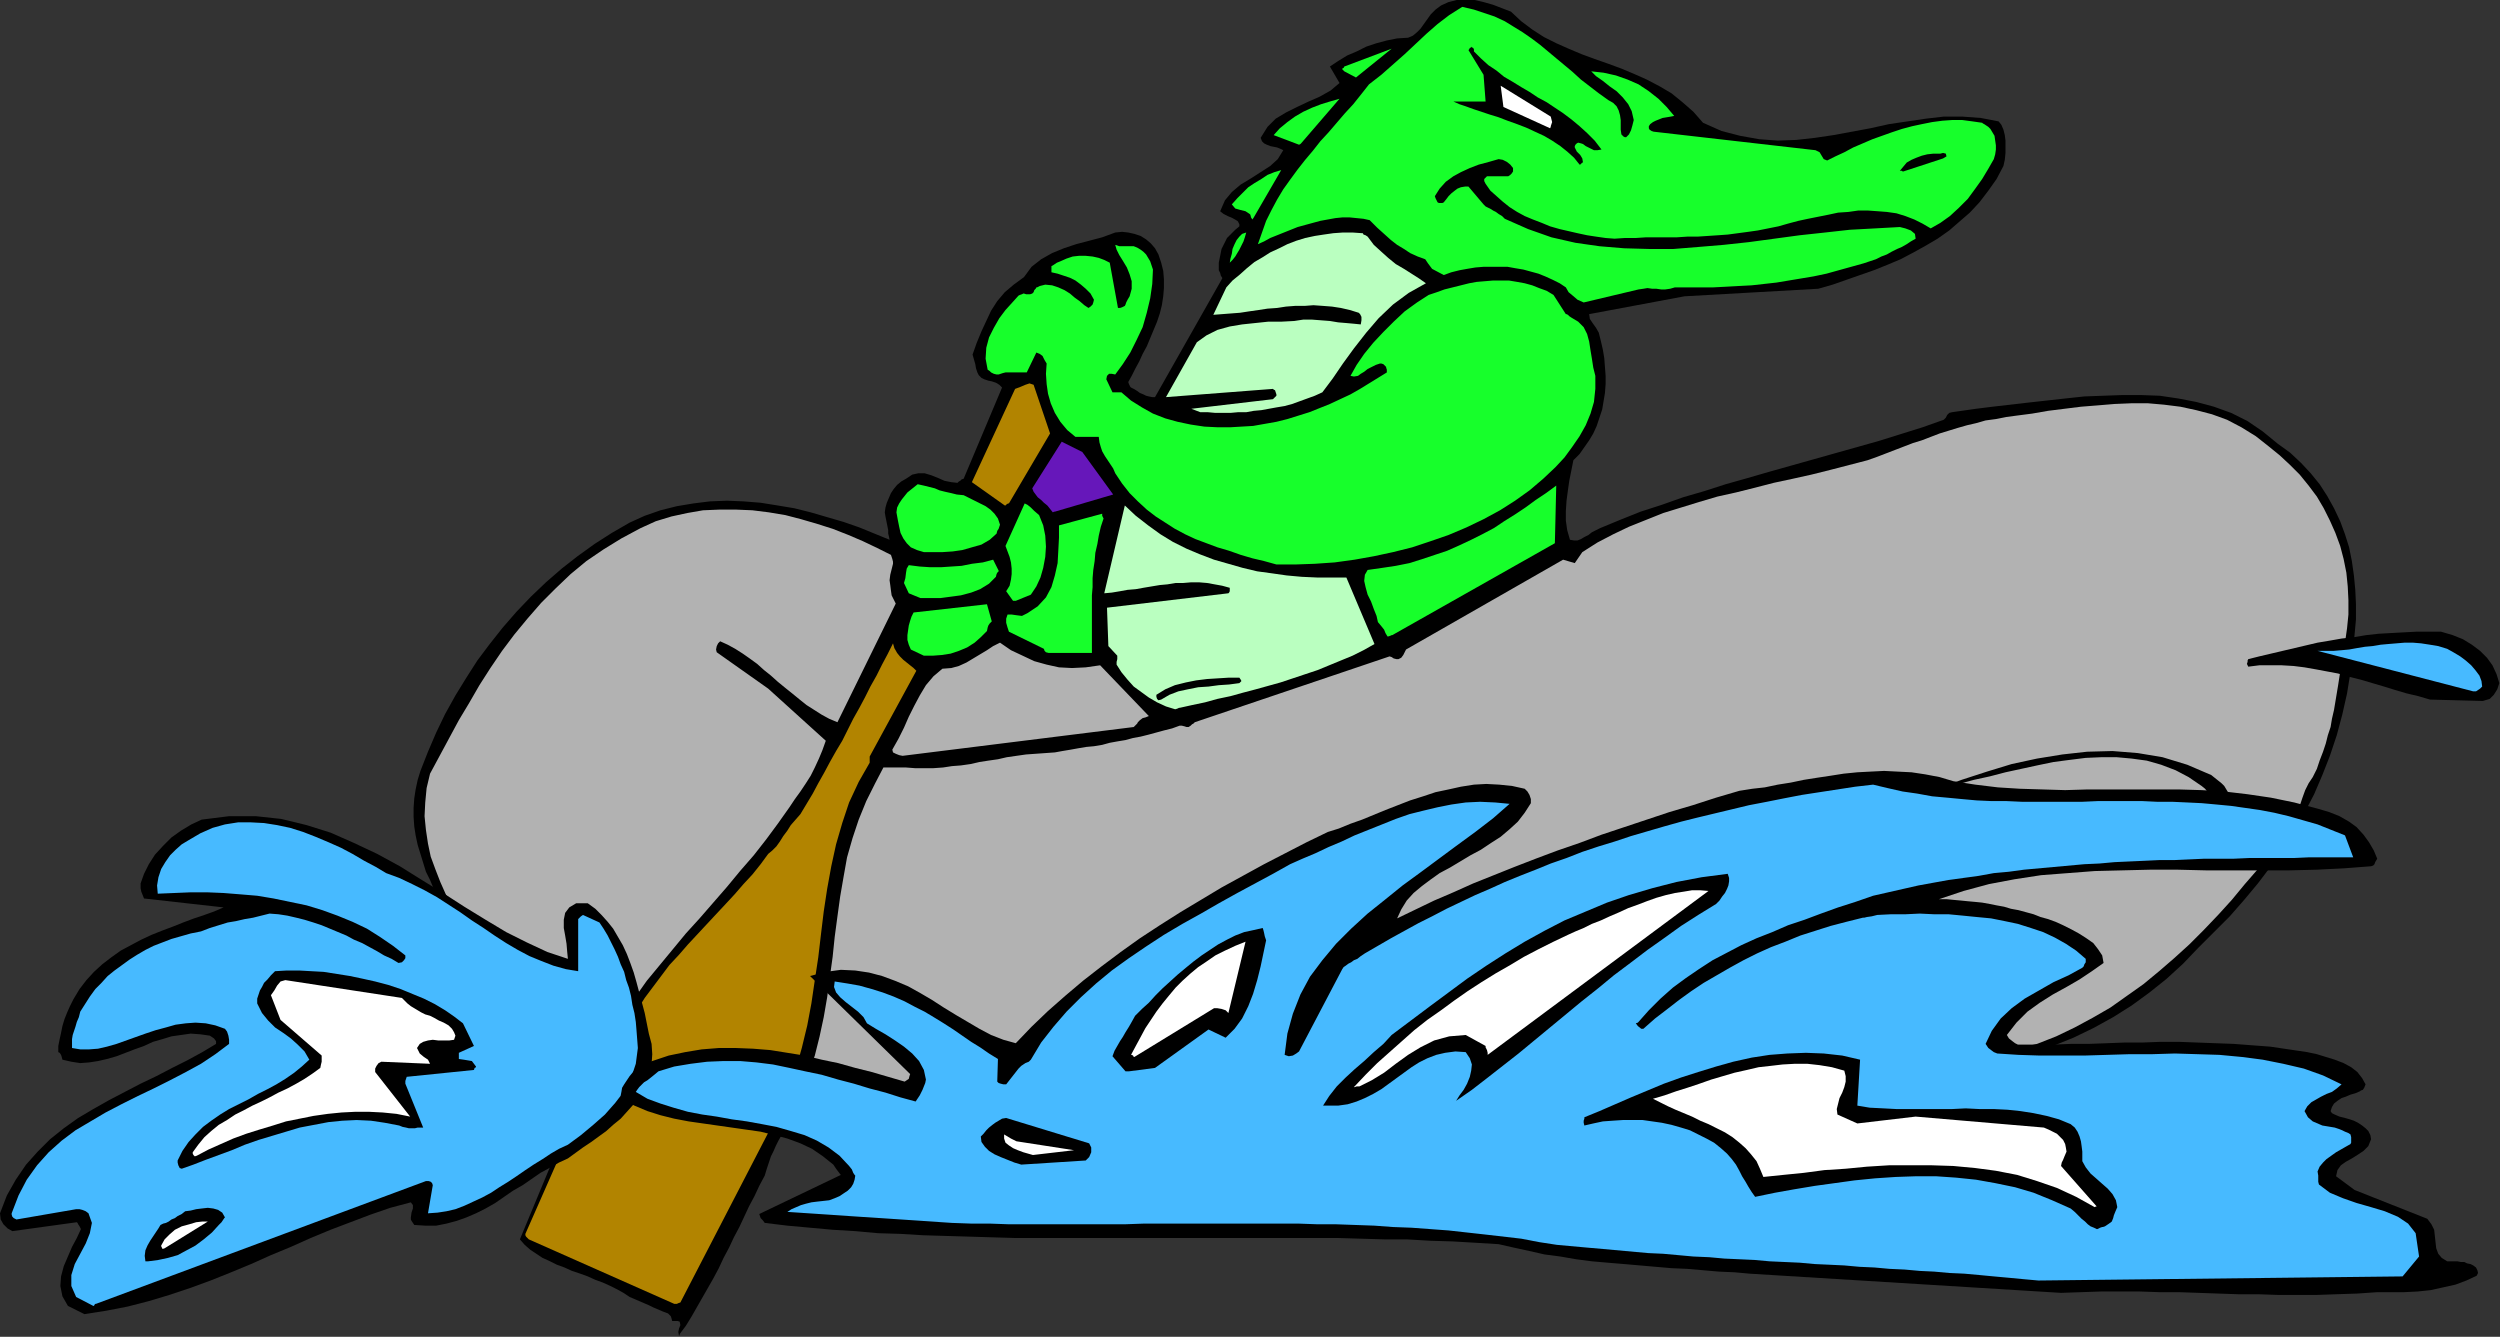 <?xml version="1.0" encoding="UTF-8" standalone="no"?>
<svg
   xmlns:dc="http://purl.org/dc/elements/1.1/"
   xmlns:cc="http://creativecommons.org/ns#"
   xmlns:rdf="http://www.w3.org/1999/02/22-rdf-syntax-ns#"
   xmlns:svg="http://www.w3.org/2000/svg"
   xmlns="http://www.w3.org/2000/svg"
   xmlns:sodipodi="http://sodipodi.sourceforge.net/DTD/sodipodi-0.dtd"
   xmlns:inkscape="http://www.inkscape.org/namespaces/inkscape"
   version="1.0"
   width="92.583mm"
   height="49.505mm"
   id="svg89"
   sodipodi:docname="FSA06479.WMF">
  <rect width="100%" height="100%" fill="#333333" stroke="none"/>
  <sodipodi:namedview
     pagecolor="#ffffff"
     bordercolor="#666666"
     borderopacity="1"
     objecttolerance="10"
     gridtolerance="10"
     guidetolerance="10"
     inkscape:pageopacity="0"
     inkscape:pageshadow="2"
     inkscape:window-width="640"
     inkscape:window-height="480"
     id="namedview91" />
  <defs
     id="defs3">
    <pattern
       id="WMFhbasepattern"
       patternUnits="userSpaceOnUse"
       width="6"
       height="6"
       x="0"
       y="0" />
  </defs>
  <path
     style="fill:#000000;fill-rule:evenodd;fill-opacity:1;stroke:none;"
     d="  M 95.136,186.72   L 96,185.568   L 96.768,184.32   L 97.536,182.976   L 98.304,181.632   L 99.072,180.288   L 99.84,178.944   L 100.608,177.504   L 101.28,176.064   L 102.048,174.624   L 102.72,173.184   L 103.488,171.744   L 104.16,170.304   L 104.832,168.864   L 105.6,167.424   L 106.272,165.984   L 107.04,164.544   L 107.328,163.584   L 107.616,162.72   L 107.904,161.856   L 108.288,161.088   L 108.576,160.416   L 108.96,159.648   L 109.344,158.976   L 109.728,158.208   L 111.072,158.208   L 112.512,158.304   L 113.952,158.496   L 115.392,158.688   L 116.832,158.784   L 118.368,158.976   L 119.904,159.072   L 121.44,159.168   L 124.512,159.36   L 127.488,159.552   L 130.464,159.648   L 133.44,159.744   L 136.416,159.84   L 139.392,159.84   L 142.368,159.84   L 145.344,159.84   L 148.224,159.84   L 151.2,159.84   L 154.176,159.84   L 157.152,159.84   L 160.128,159.84   L 163.104,159.84   L 166.08,159.936   L 169.152,159.936   L 171.456,159.936   L 173.76,159.84   L 175.968,159.84   L 178.272,159.744   L 180.48,159.648   L 182.688,159.552   L 184.992,159.456   L 187.2,159.36   L 189.408,159.264   L 191.616,159.072   L 193.92,158.88   L 196.128,158.688   L 198.336,158.4   L 200.64,158.112   L 202.848,157.824   L 205.152,157.44   L 208.704,156.96   L 212.352,156.576   L 215.904,156.192   L 219.456,155.904   L 223.104,155.616   L 226.656,155.232   L 230.208,154.944   L 233.856,154.656   L 237.408,154.368   L 240.96,153.984   L 244.512,153.696   L 248.064,153.216   L 251.616,152.736   L 255.168,152.256   L 258.624,151.584   L 262.176,150.912   L 265.44,150.816   L 268.704,150.624   L 271.968,150.24   L 275.136,149.76   L 278.304,149.088   L 281.376,148.32   L 284.352,147.456   L 287.328,146.4   L 290.208,145.248   L 292.992,143.904   L 295.776,142.368   L 298.368,140.736   L 300.864,138.912   L 303.264,136.992   L 305.568,134.88   L 307.68,132.672   L 309.888,130.464   L 312.096,128.256   L 314.112,125.952   L 316.032,123.648   L 317.856,121.248   L 319.584,118.848   L 321.12,116.352   L 322.56,113.76   L 323.904,111.168   L 325.056,108.48   L 326.112,105.792   L 327.072,102.912   L 327.84,100.032   L 328.512,97.056   L 328.992,94.08   L 329.376,90.912   L 329.568,88.8   L 329.76,86.688   L 329.76,84.576   L 329.664,82.56   L 329.472,80.544   L 329.184,78.528   L 328.8,76.608   L 328.224,74.784   L 327.552,72.96   L 326.688,71.136   L 325.728,69.408   L 324.672,67.776   L 323.424,66.24   L 322.08,64.8   L 320.544,63.36   L 318.816,62.112   L 316.704,60.384   L 314.592,58.944   L 312.288,57.792   L 309.888,56.928   L 307.392,56.256   L 304.896,55.776   L 302.304,55.392   L 299.712,55.296   L 297.024,55.296   L 294.336,55.392   L 291.744,55.488   L 289.056,55.776   L 286.464,56.064   L 283.872,56.352   L 281.376,56.64   L 278.88,56.928   L 278.112,57.024   L 277.344,57.12   L 276.576,57.216   L 275.904,57.312   L 275.232,57.408   L 274.56,57.504   L 273.888,57.6   L 273.216,57.696   L 272.832,57.792   L 272.544,58.08   L 272.352,58.464   L 272.064,58.752   L 269.088,59.808   L 266.016,60.768   L 262.944,61.728   L 259.872,62.592   L 256.8,63.456   L 253.728,64.32   L 250.656,65.184   L 247.584,66.048   L 244.608,66.912   L 241.536,67.776   L 238.56,68.736   L 235.584,69.6   L 232.608,70.656   L 229.632,71.616   L 226.752,72.768   L 223.968,73.92   L 223.392,74.208   L 222.816,74.496   L 222.336,74.88   L 221.76,75.168   L 221.28,75.456   L 220.8,75.648   L 220.32,75.648   L 219.744,75.552   L 219.36,74.208   L 219.168,72.864   L 219.168,71.52   L 219.264,70.08   L 219.456,68.64   L 219.648,67.296   L 219.936,65.856   L 220.224,64.416   L 221.088,63.552   L 221.76,62.592   L 222.432,61.632   L 223.008,60.672   L 223.488,59.616   L 223.872,58.464   L 224.256,57.312   L 224.448,56.16   L 224.64,55.008   L 224.736,53.76   L 224.736,52.608   L 224.64,51.36   L 224.544,50.112   L 224.352,48.96   L 224.064,47.712   L 223.776,46.56   L 223.392,45.888   L 222.912,45.216   L 222.528,44.64   L 222.432,43.968   L 235.776,41.472   L 254.496,40.416   L 256.512,39.84   L 258.432,39.168   L 260.352,38.496   L 262.272,37.824   L 264.192,37.056   L 266.016,36.288   L 267.84,35.328   L 269.568,34.368   L 271.2,33.408   L 272.832,32.256   L 274.272,31.008   L 275.712,29.76   L 277.056,28.32   L 278.304,26.688   L 279.456,25.056   L 280.416,23.232   L 280.608,22.368   L 280.704,21.408   L 280.704,20.544   L 280.704,19.68   L 280.608,18.912   L 280.416,18.144   L 280.128,17.472   L 279.744,16.992   L 277.248,16.512   L 274.656,16.32   L 272.064,16.32   L 269.568,16.608   L 266.976,16.992   L 264.384,17.376   L 261.792,17.952   L 259.2,18.432   L 256.608,18.912   L 254.016,19.296   L 251.424,19.584   L 248.832,19.68   L 246.24,19.488   L 243.552,19.008   L 240.96,18.336   L 238.368,17.184   L 237.024,15.648   L 235.488,14.304   L 233.952,13.056   L 232.32,12.096   L 230.496,11.136   L 228.768,10.368   L 226.944,9.6   L 225.12,8.928   L 223.2,8.256   L 221.376,7.584   L 219.552,6.816   L 217.824,6.048   L 216.096,5.184   L 214.464,4.128   L 212.928,2.976   L 211.488,1.632   L 210.24,1.152   L 208.992,0.672   L 207.648,0.288   L 206.4,0   L 205.152,-0.096   L 203.904,0   L 202.752,0.288   L 201.696,0.768   L 200.928,1.344   L 200.256,2.016   L 199.776,2.688   L 199.296,3.36   L 198.816,4.032   L 198.336,4.512   L 197.76,4.992   L 197.088,5.28   L 195.552,5.376   L 194.112,5.664   L 192.672,6.048   L 191.232,6.528   L 189.888,7.2   L 188.544,7.776   L 187.296,8.544   L 186.144,9.312   L 187.488,11.616   L 186.24,12.672   L 184.704,13.536   L 183.168,14.208   L 181.536,14.976   L 180,15.744   L 178.56,16.608   L 177.408,17.76   L 176.448,19.296   L 176.64,19.776   L 176.928,20.064   L 177.312,20.256   L 177.792,20.448   L 178.272,20.544   L 178.752,20.64   L 179.232,20.832   L 179.616,21.024   L 178.848,22.272   L 177.792,23.232   L 176.448,24.096   L 175.104,24.96   L 173.664,25.824   L 172.416,26.88   L 171.456,28.032   L 170.784,29.568   L 171.264,29.952   L 171.84,30.24   L 172.512,30.528   L 173.184,30.912   L 173.28,31.008   L 173.376,31.2   L 173.472,31.392   L 173.472,31.68   L 172.896,32.16   L 172.32,32.736   L 171.744,33.312   L 171.36,34.08   L 170.976,34.848   L 170.784,35.808   L 170.592,36.768   L 170.592,37.824   L 170.784,38.208   L 170.88,38.592   L 171.072,38.88   L 171.072,38.976   L 161.664,55.584   L 161.28,55.584   L 160.8,55.488   L 160.416,55.392   L 160.032,55.2   L 159.552,55.008   L 159.168,54.72   L 158.688,54.432   L 158.304,54.24   L 158.208,54.144   L 158.112,53.952   L 158.016,53.76   L 157.92,53.472   L 158.4,52.608   L 158.88,51.648   L 159.456,50.592   L 159.936,49.536   L 160.512,48.48   L 160.992,47.328   L 161.472,46.176   L 161.952,45.024   L 162.336,43.872   L 162.624,42.72   L 162.816,41.472   L 162.912,40.32   L 162.912,39.072   L 162.816,37.92   L 162.528,36.768   L 162.144,35.616   L 161.664,34.752   L 161.088,34.08   L 160.416,33.504   L 159.648,33.024   L 158.784,32.736   L 157.92,32.544   L 157.056,32.448   L 156.096,32.544   L 154.272,33.216   L 152.448,33.696   L 150.624,34.176   L 148.896,34.752   L 147.264,35.424   L 145.728,36.288   L 144.384,37.344   L 143.328,38.784   L 141.888,39.84   L 140.64,40.896   L 139.584,42.144   L 138.72,43.488   L 138.048,44.928   L 137.376,46.368   L 136.704,48   L 136.128,49.632   L 136.32,50.304   L 136.512,50.976   L 136.608,51.552   L 136.8,52.128   L 136.992,52.512   L 137.376,52.896   L 137.76,53.088   L 138.336,53.28   L 138.816,53.376   L 139.392,53.568   L 139.872,53.856   L 140.256,54.24   L 134.88,67.008   L 134.592,67.104   L 134.4,67.296   L 134.208,67.392   L 134.016,67.584   L 133.152,67.488   L 132.192,67.296   L 131.328,66.912   L 130.368,66.528   L 129.408,66.24   L 128.544,66.24   L 127.68,66.432   L 126.816,67.008   L 126.144,67.392   L 125.568,67.872   L 125.088,68.448   L 124.704,69.024   L 124.416,69.696   L 124.128,70.368   L 123.936,71.04   L 123.84,71.712   L 123.936,72.288   L 124.032,72.768   L 124.128,73.248   L 124.224,73.728   L 124.32,74.208   L 124.32,74.688   L 124.416,75.072   L 124.512,75.552   L 122.4,74.688   L 120.288,73.824   L 118.08,73.056   L 115.776,72.384   L 113.472,71.712   L 111.168,71.136   L 108.864,70.752   L 106.464,70.368   L 104.064,70.176   L 101.76,70.08   L 99.36,70.176   L 97.056,70.464   L 94.752,70.848   L 92.448,71.424   L 90.24,72.192   L 88.128,73.152   L 85.632,74.592   L 83.232,76.128   L 80.832,77.856   L 78.624,79.584   L 76.416,81.504   L 74.304,83.52   L 72.288,85.632   L 70.368,87.84   L 68.544,90.144   L 66.816,92.448   L 65.28,94.848   L 63.744,97.344   L 62.304,99.936   L 61.056,102.528   L 59.904,105.216   L 58.848,107.904   L 58.464,109.152   L 58.176,110.496   L 57.984,111.744   L 57.888,113.088   L 57.888,114.336   L 57.984,115.68   L 58.176,116.928   L 58.464,118.272   L 58.848,119.52   L 59.232,120.768   L 59.616,122.016   L 60.192,123.168   L 60.672,124.32   L 61.152,125.472   L 61.728,126.528   L 62.304,127.584   L 63.36,129.024   L 64.416,130.464   L 65.568,132   L 66.624,133.536   L 67.776,135.072   L 68.928,136.704   L 70.08,138.24   L 71.232,139.776   L 72.48,141.312   L 73.728,142.752   L 75.072,144.192   L 76.416,145.536   L 77.856,146.784   L 79.296,148.032   L 80.832,149.088   L 82.464,150.144   L 72.768,173.472   L 73.44,174.24   L 74.208,174.912   L 75.072,175.488   L 75.936,176.064   L 76.992,176.544   L 77.952,177.024   L 79.008,177.408   L 80.064,177.888   L 81.216,178.272   L 82.272,178.656   L 83.328,179.136   L 84.384,179.52   L 85.44,180   L 86.4,180.48   L 87.264,180.96   L 88.128,181.536   L 88.8,181.824   L 89.472,182.112   L 90.144,182.4   L 90.816,182.688   L 91.392,182.976   L 92.064,183.264   L 92.736,183.552   L 93.504,183.84   L 93.696,184.032   L 93.888,184.224   L 93.984,184.512   L 94.08,184.896   L 94.368,184.896   L 94.56,184.896   L 94.848,184.896   L 95.136,184.992   L 95.232,185.472   L 95.04,185.952   L 94.944,186.432   L 95.04,187.008   L 95.04,187.008   L 95.136,186.816   L 95.136,186.72   L 95.136,186.72  z "
     id="path5" />
  <path
     style="fill:#b28400;fill-rule:evenodd;fill-opacity:1;stroke:none;"
     d="  M 94.368,182.496   L 94.464,182.496   L 94.752,182.496   L 94.944,182.4   L 95.232,182.304   L 107.904,157.824   L 107.712,157.632   L 107.52,157.344   L 107.424,156.96   L 107.52,156.48   L 108.864,155.616   L 110.208,152.736   L 111.36,149.76   L 112.224,146.688   L 112.992,143.52   L 113.568,140.448   L 114.048,137.184   L 114.528,134.016   L 114.912,130.752   L 115.296,127.584   L 115.776,124.416   L 116.352,121.248   L 117.024,118.176   L 117.888,115.2   L 118.848,112.32   L 120.192,109.44   L 121.728,106.752   L 121.728,106.368   L 121.728,106.176   L 121.728,105.984   L 121.728,105.888   L 128.256,93.888   L 127.872,93.504   L 127.392,93.12   L 126.912,92.736   L 126.432,92.352   L 125.952,91.872   L 125.568,91.392   L 125.184,90.72   L 124.992,90.048   L 124.224,91.584   L 123.456,93.024   L 122.688,94.56   L 121.824,96.096   L 121.056,97.632   L 120.288,99.072   L 119.424,100.608   L 118.656,102.144   L 117.888,103.68   L 117.024,105.12   L 116.16,106.656   L 115.392,108.096   L 114.528,109.632   L 113.76,111.072   L 112.896,112.512   L 112.032,113.952   L 111.36,114.72   L 110.688,115.488   L 110.208,116.256   L 109.632,117.024   L 109.152,117.792   L 108.672,118.464   L 108.096,119.04   L 107.52,119.52   L 106.464,120.96   L 105.312,122.4   L 104.064,123.744   L 102.816,125.184   L 101.568,126.528   L 100.224,127.968   L 98.88,129.408   L 97.632,130.752   L 96.288,132.192   L 95.04,133.632   L 93.696,135.072   L 92.544,136.608   L 91.392,138.144   L 90.24,139.68   L 89.28,141.216   L 88.32,142.848   L 87.648,143.808   L 86.88,144.768   L 86.304,145.632   L 85.728,146.592   L 85.152,147.552   L 84.768,148.512   L 84.384,149.568   L 84.192,150.528   L 84,150.528   L 83.712,150.624   L 83.424,150.816   L 83.136,150.912   L 73.536,172.704   L 73.536,172.896   L 73.632,173.088   L 73.824,173.28   L 74.016,173.472   L 94.368,182.496  z "
     id="path7" />
  <path
     style="fill:#b2b2b2;fill-rule:evenodd;fill-opacity:1;stroke:none;"
     d="  M 126.336,105.792   L 158.688,101.76   L 158.88,101.568   L 158.976,101.472   L 159.168,101.28   L 159.264,101.088   L 159.552,100.8   L 159.936,100.512   L 160.32,100.416   L 160.8,100.224   L 153.984,93.12   L 151.968,93.408   L 150.048,93.504   L 148.224,93.408   L 146.496,93.024   L 144.768,92.544   L 143.136,91.776   L 141.504,91.008   L 139.968,89.952   L 139.008,90.432   L 138.144,91.008   L 137.184,91.584   L 136.224,92.16   L 135.264,92.736   L 134.208,93.216   L 133.152,93.504   L 131.904,93.6   L 130.656,94.656   L 129.6,95.904   L 128.736,97.344   L 127.968,98.784   L 127.2,100.32   L 126.528,101.856   L 125.76,103.392   L 124.896,104.928   L 124.992,105.312   L 125.376,105.504   L 125.856,105.696   L 126.336,105.792  z    M 83.232,148.704   L 84.384,146.4   L 85.824,144.096   L 87.264,141.792   L 88.896,139.584   L 90.528,137.28   L 92.352,135.072   L 94.176,132.864   L 96,130.656   L 97.92,128.544   L 99.84,126.336   L 101.76,124.128   L 103.584,121.92   L 105.504,119.712   L 107.232,117.504   L 108.864,115.296   L 110.496,112.992   L 111.264,111.84   L 112.032,110.784   L 112.8,109.632   L 113.472,108.576   L 114.048,107.424   L 114.624,106.176   L 115.104,105.024   L 115.584,103.68   L 107.52,96.384   L 100.32,91.296   L 100.224,90.912   L 100.32,90.432   L 100.512,90.048   L 100.8,89.76   L 101.856,90.24   L 102.912,90.816   L 103.968,91.488   L 104.928,92.16   L 105.984,92.928   L 106.944,93.792   L 107.904,94.56   L 108.864,95.424   L 109.92,96.288   L 110.88,97.056   L 111.936,97.92   L 112.896,98.688   L 113.952,99.36   L 115.008,100.032   L 116.064,100.608   L 117.216,101.088   L 125.376,84.48   L 125.088,83.904   L 124.8,83.328   L 124.704,82.656   L 124.608,81.888   L 124.512,81.216   L 124.608,80.448   L 124.8,79.68   L 124.992,78.912   L 124.992,78.624   L 124.896,78.24   L 124.8,77.952   L 124.704,77.664   L 122.784,76.704   L 120.768,75.744   L 118.752,74.88   L 116.544,74.016   L 114.432,73.344   L 112.128,72.672   L 109.92,72.096   L 107.616,71.712   L 105.312,71.424   L 103.008,71.328   L 100.704,71.328   L 98.4,71.424   L 96.192,71.808   L 93.984,72.288   L 91.776,72.96   L 89.664,73.92   L 86.976,75.36   L 84.48,76.896   L 82.08,78.528   L 79.872,80.352   L 77.76,82.368   L 75.744,84.384   L 73.824,86.592   L 72,88.8   L 70.272,91.104   L 68.64,93.504   L 67.104,95.904   L 65.664,98.4   L 64.224,100.8   L 62.88,103.296   L 61.536,105.792   L 60.192,108.288   L 59.712,110.304   L 59.52,112.32   L 59.424,114.24   L 59.616,116.16   L 59.904,118.08   L 60.288,119.904   L 60.96,121.728   L 61.632,123.456   L 62.4,125.184   L 63.36,126.816   L 64.32,128.448   L 65.376,129.984   L 66.432,131.424   L 67.488,132.864   L 68.64,134.208   L 69.696,135.552   L 70.656,136.896   L 71.616,138.144   L 72.576,139.392   L 73.44,140.544   L 74.304,141.6   L 75.264,142.752   L 76.32,143.808   L 77.376,144.96   L 78.144,145.536   L 78.816,146.016   L 79.584,146.496   L 80.256,146.976   L 80.928,147.456   L 81.6,147.84   L 82.272,148.32   L 82.848,148.704   L 82.944,148.704   L 83.04,148.704   L 83.232,148.704   L 83.232,148.704  z    M 139.104,158.88   L 142.944,158.976   L 146.688,158.976   L 150.528,158.976   L 154.368,158.976   L 158.208,158.976   L 162.048,158.976   L 165.888,158.88   L 169.728,158.88   L 173.568,158.688   L 177.408,158.592   L 181.248,158.4   L 185.088,158.208   L 188.928,157.92   L 192.768,157.632   L 196.608,157.248   L 200.448,156.864   L 204.096,156.576   L 207.648,156.288   L 211.296,156   L 214.944,155.616   L 218.496,155.328   L 222.144,154.944   L 225.696,154.656   L 229.344,154.272   L 232.896,153.888   L 236.544,153.504   L 240.096,153.12   L 243.744,152.64   L 247.296,152.256   L 250.848,151.776   L 254.4,151.392   L 257.952,150.912   L 259.104,150.432   L 260.256,149.952   L 261.408,149.472   L 262.56,148.992   L 263.712,148.608   L 264.864,148.224   L 266.016,147.84   L 267.168,147.552   L 267.168,147.744   L 267.168,147.936   L 267.072,148.128   L 266.88,148.416   L 265.344,149.376   L 266.496,149.472   L 267.744,149.472   L 268.992,149.472   L 270.144,149.376   L 271.392,149.184   L 272.64,149.088   L 273.888,148.8   L 275.136,148.608   L 276.384,148.32   L 277.632,148.032   L 278.88,147.744   L 280.128,147.456   L 281.376,147.072   L 282.624,146.784   L 283.872,146.4   L 285.12,146.112   L 287.808,145.056   L 290.4,143.808   L 292.896,142.464   L 295.392,141.024   L 297.696,139.392   L 300,137.76   L 302.208,135.936   L 304.32,134.112   L 306.432,132.192   L 308.448,130.176   L 310.464,128.064   L 312.384,125.952   L 314.208,123.744   L 316.128,121.536   L 317.856,119.232   L 319.68,116.928   L 320.352,115.968   L 320.928,115.008   L 321.408,113.856   L 321.888,112.8   L 322.272,111.648   L 322.656,110.592   L 323.136,109.632   L 323.712,108.768   L 324.288,107.616   L 324.672,106.464   L 325.152,105.216   L 325.536,104.064   L 325.824,102.912   L 326.208,101.76   L 326.4,100.608   L 326.688,99.36   L 326.88,98.208   L 327.072,97.056   L 327.264,95.904   L 327.456,94.656   L 327.648,93.504   L 327.84,92.352   L 328.032,91.104   L 328.224,89.952   L 328.512,87.936   L 328.704,86.016   L 328.704,84   L 328.608,82.08   L 328.416,80.16   L 328.032,78.24   L 327.552,76.416   L 326.88,74.592   L 326.112,72.864   L 325.248,71.136   L 324.288,69.504   L 323.136,67.968   L 321.888,66.432   L 320.544,65.088   L 319.104,63.744   L 317.568,62.496   L 315.744,61.056   L 313.728,59.808   L 311.712,58.752   L 309.6,57.984   L 307.392,57.408   L 305.184,56.928   L 302.88,56.64   L 300.672,56.448   L 298.272,56.448   L 295.968,56.544   L 293.664,56.736   L 291.264,56.928   L 288.96,57.216   L 286.656,57.504   L 284.448,57.888   L 282.24,58.176   L 280.8,58.368   L 279.36,58.656   L 277.92,58.848   L 276.576,59.232   L 275.328,59.52   L 273.984,59.904   L 272.736,60.288   L 271.488,60.672   L 270.24,61.152   L 268.992,61.632   L 267.744,62.016   L 266.496,62.496   L 265.248,62.976   L 264,63.456   L 262.752,63.936   L 261.408,64.416   L 258.816,65.088   L 256.224,65.76   L 253.536,66.432   L 250.944,67.008   L 248.256,67.584   L 245.664,68.256   L 242.976,68.928   L 240.384,69.504   L 237.792,70.272   L 235.296,71.04   L 232.8,71.808   L 230.4,72.768   L 228,73.728   L 225.792,74.784   L 223.584,75.936   L 221.472,77.28   L 220.416,78.816   L 218.784,78.336   L 196.8,90.912   L 196.608,91.296   L 196.416,91.68   L 196.128,92.064   L 195.744,92.256   L 195.456,92.256   L 195.072,92.16   L 194.784,91.968   L 194.496,91.872   L 167.232,101.088   L 167.04,101.28   L 166.848,101.376   L 166.656,101.568   L 166.368,101.76   L 166.08,101.76   L 165.792,101.664   L 165.408,101.568   L 165.12,101.568   L 164.064,101.952   L 162.912,102.24   L 161.856,102.528   L 160.8,102.816   L 159.648,103.104   L 158.592,103.296   L 157.536,103.584   L 156.384,103.776   L 155.328,103.968   L 154.272,104.256   L 153.12,104.448   L 152.064,104.544   L 150.912,104.736   L 149.856,104.928   L 148.704,105.12   L 147.648,105.312   L 146.304,105.408   L 144.96,105.504   L 143.616,105.6   L 142.272,105.792   L 140.928,105.984   L 139.68,106.272   L 138.336,106.464   L 137.088,106.656   L 135.84,106.944   L 134.496,107.136   L 133.248,107.232   L 132,107.424   L 130.656,107.52   L 129.408,107.52   L 128.064,107.52   L 126.816,107.424   L 126.336,107.424   L 125.856,107.424   L 125.472,107.424   L 125.088,107.424   L 124.8,107.424   L 124.416,107.424   L 124.032,107.424   L 123.648,107.424   L 122.496,109.632   L 121.248,112.128   L 120.192,114.72   L 119.328,117.312   L 118.56,120   L 118.08,122.688   L 117.6,125.472   L 117.216,128.256   L 116.832,131.136   L 116.544,133.92   L 116.16,136.704   L 115.776,139.584   L 115.296,142.368   L 114.72,145.056   L 114.048,147.744   L 113.088,150.432   L 112.032,153.024   L 111.936,153.6   L 111.84,154.08   L 111.648,154.464   L 111.552,154.848   L 111.36,155.136   L 111.072,155.424   L 110.88,155.712   L 110.688,156   L 112.32,156.576   L 114.048,157.056   L 115.776,157.44   L 117.504,157.728   L 119.232,157.92   L 121.056,158.112   L 122.88,158.208   L 124.608,158.304   L 126.432,158.4   L 128.256,158.4   L 130.08,158.4   L 131.904,158.496   L 133.728,158.496   L 135.552,158.592   L 137.28,158.688   L 139.104,158.88  z   "
     id="path9" />
  <path
     style="fill:#baffc0;fill-rule:evenodd;fill-opacity:1;stroke:none;"
     d="  M 165.12,99.072   L 166.848,98.688   L 168.672,98.304   L 170.4,97.824   L 172.224,97.44   L 173.952,96.96   L 175.776,96.48   L 177.504,96   L 179.232,95.52   L 180.96,94.944   L 182.688,94.368   L 184.416,93.792   L 186.048,93.12   L 187.68,92.448   L 189.312,91.776   L 190.848,91.008   L 192.384,90.144   L 188.448,80.832   L 186.432,80.832   L 184.32,80.832   L 182.208,80.736   L 180.096,80.544   L 178.08,80.256   L 175.968,79.968   L 173.952,79.488   L 171.936,78.912   L 169.92,78.336   L 167.904,77.568   L 166.08,76.8   L 164.16,75.84   L 162.432,74.784   L 160.704,73.536   L 158.976,72.192   L 157.44,70.752   L 154.56,83.04   L 155.616,82.944   L 156.768,82.752   L 157.824,82.56   L 158.976,82.464   L 160.032,82.272   L 161.184,82.08   L 162.336,81.888   L 163.392,81.792   L 164.544,81.6   L 165.6,81.6   L 166.752,81.504   L 167.808,81.504   L 168.96,81.6   L 170.016,81.792   L 171.072,81.984   L 172.128,82.272   L 172.128,82.56   L 172.128,82.752   L 172.032,82.944   L 171.936,83.04   L 154.944,85.056   L 155.136,90.432   L 156.384,91.776   L 156.384,91.968   L 156.384,92.256   L 156.288,92.64   L 156.288,93.024   L 156.96,94.08   L 157.824,95.136   L 158.688,96.096   L 159.744,96.864   L 160.8,97.632   L 161.952,98.304   L 163.2,98.88   L 164.448,99.264   L 164.544,99.264   L 164.832,99.168   L 165.024,99.072   L 165.12,99.072  z "
     id="path11" />
  <path
     style="fill:#000000;fill-rule:evenodd;fill-opacity:1;stroke:none;"
     d="  M 162.528,97.92   L 163.68,97.248   L 164.928,96.768   L 166.272,96.48   L 167.712,96.192   L 169.152,96.096   L 170.592,95.904   L 172.032,95.808   L 173.472,95.616   L 173.664,95.424   L 173.76,95.328   L 173.664,95.136   L 173.472,94.848   L 172.032,94.848   L 170.496,94.944   L 168.96,95.04   L 167.424,95.232   L 165.984,95.52   L 164.448,95.904   L 163.104,96.48   L 161.856,97.248   L 161.856,97.536   L 161.952,97.824   L 162.144,98.016   L 162.528,97.92  z "
     id="path13" />
  <path
     style="fill:#17ff2b;fill-rule:evenodd;fill-opacity:1;stroke:none;"
     d="  M 129.312,91.776   L 130.56,91.776   L 131.808,91.68   L 133.056,91.488   L 134.208,91.104   L 135.36,90.624   L 136.416,89.952   L 137.28,89.184   L 138.144,88.32   L 138.24,87.84   L 138.336,87.552   L 138.528,87.264   L 138.816,86.976   L 138.144,84.576   L 127.872,85.728   L 127.584,86.304   L 127.392,86.88   L 127.2,87.552   L 127.104,88.224   L 127.008,88.896   L 127.008,89.568   L 127.2,90.24   L 127.488,90.912   L 129.312,91.776  z "
     id="path15" />
  <path
     style="fill:#17ff2b;fill-rule:evenodd;fill-opacity:1;stroke:none;"
     d="  M 146.784,91.392   L 152.832,91.392   L 152.832,90.24   L 152.832,89.184   L 152.832,88.032   L 152.832,86.88   L 152.832,85.728   L 152.832,84.576   L 152.832,83.328   L 152.928,82.176   L 152.928,80.928   L 153.024,79.776   L 153.216,78.528   L 153.312,77.376   L 153.6,76.128   L 153.792,74.976   L 154.08,73.728   L 154.464,72.576   L 154.368,72.384   L 154.272,72.192   L 154.272,72   L 154.272,71.904   L 148.224,73.536   L 148.224,75.264   L 148.128,77.088   L 148.032,78.816   L 147.648,80.544   L 147.168,82.176   L 146.4,83.616   L 145.248,84.864   L 143.808,85.824   L 143.04,86.208   L 142.272,86.112   L 141.6,86.016   L 141.024,86.016   L 140.832,86.592   L 140.832,87.168   L 141.024,87.84   L 141.216,88.416   L 145.92,90.72   L 146.112,90.816   L 146.208,91.104   L 146.4,91.296   L 146.784,91.392  z "
     id="path17" />
  <path
     style="fill:#17ff2b;fill-rule:evenodd;fill-opacity:1;stroke:none;"
     d="  M 194.88,88.896   L 217.632,76.032   L 217.824,67.968   L 216.384,69.024   L 214.944,69.984   L 213.504,71.04   L 212.064,72   L 210.528,72.96   L 209.088,73.92   L 207.456,74.784   L 205.92,75.552   L 204.288,76.32   L 202.56,77.088   L 200.832,77.664   L 199.104,78.24   L 197.28,78.816   L 195.36,79.2   L 193.44,79.488   L 191.424,79.776   L 191.04,80.448   L 190.944,81.312   L 191.136,82.176   L 191.424,83.232   L 191.904,84.192   L 192.288,85.248   L 192.672,86.208   L 192.864,87.072   L 193.344,87.648   L 193.728,88.128   L 193.92,88.608   L 194.208,89.088   L 194.304,89.088   L 194.592,88.992   L 194.784,88.896   L 194.88,88.896  z "
     id="path19" />
  <path
     style="fill:#17ff2b;fill-rule:evenodd;fill-opacity:1;stroke:none;"
     d="  M 142.176,84.096   L 144.288,83.232   L 145.056,82.08   L 145.632,80.832   L 146.016,79.488   L 146.304,77.952   L 146.4,76.512   L 146.304,74.976   L 146.016,73.536   L 145.44,72.096   L 144.768,71.52   L 144.288,71.04   L 143.808,70.656   L 143.424,70.464   L 140.736,76.416   L 141.024,77.184   L 141.312,77.952   L 141.504,78.72   L 141.6,79.584   L 141.6,80.352   L 141.504,81.12   L 141.312,81.984   L 140.832,82.752   L 141.792,84.096   L 141.888,84.096   L 141.984,84.096   L 142.08,84.096   L 142.176,84.096  z "
     id="path21" />
  <path
     style="fill:#17ff2b;fill-rule:evenodd;fill-opacity:1;stroke:none;"
     d="  M 128.832,83.712   L 130.176,83.712   L 131.616,83.712   L 133.056,83.52   L 134.496,83.328   L 135.936,82.944   L 137.184,82.464   L 138.432,81.696   L 139.392,80.736   L 139.488,80.352   L 139.584,80.16   L 139.776,79.968   L 139.776,79.872   L 139.008,78.336   L 137.568,78.72   L 136.032,78.912   L 134.592,79.2   L 133.152,79.296   L 131.712,79.392   L 130.176,79.392   L 128.736,79.296   L 127.2,79.104   L 126.912,79.584   L 126.816,80.16   L 126.72,80.928   L 126.528,81.6   L 127.2,83.04   L 128.832,83.712  z "
     id="path23" />
  <path
     style="fill:#17ff2b;fill-rule:evenodd;fill-opacity:1;stroke:none;"
     d="  M 178.656,79.008   L 181.344,79.008   L 184.032,78.912   L 186.816,78.72   L 189.6,78.336   L 192.288,77.856   L 194.976,77.28   L 197.664,76.608   L 200.256,75.744   L 202.752,74.88   L 205.248,73.824   L 207.648,72.672   L 209.952,71.424   L 212.064,70.08   L 214.08,68.64   L 216,67.008   L 217.728,65.376   L 218.976,64.032   L 220.032,62.592   L 221.088,61.056   L 221.952,59.52   L 222.624,57.888   L 223.104,56.256   L 223.296,54.432   L 223.296,52.608   L 223.008,51.456   L 222.816,50.208   L 222.624,49.056   L 222.432,47.808   L 222.144,46.752   L 221.664,45.792   L 220.896,45.024   L 219.936,44.448   L 219.648,44.256   L 219.456,44.064   L 219.264,43.968   L 219.168,43.968   L 217.44,41.28   L 216.48,40.704   L 215.424,40.32   L 214.464,39.936   L 213.408,39.648   L 212.352,39.456   L 211.2,39.264   L 210.144,39.264   L 208.992,39.264   L 207.84,39.36   L 206.688,39.456   L 205.632,39.648   L 204.48,39.936   L 203.328,40.224   L 202.176,40.512   L 201.12,40.896   L 199.968,41.28   L 198.336,42.336   L 196.608,43.584   L 195.072,45.024   L 193.632,46.464   L 192.192,48   L 190.944,49.536   L 189.888,51.072   L 189.024,52.608   L 189.504,52.704   L 190.08,52.608   L 190.464,52.32   L 190.944,52.032   L 191.424,51.648   L 192,51.36   L 192.576,51.072   L 193.152,50.88   L 193.344,50.88   L 193.632,50.976   L 193.824,51.168   L 194.016,51.36   L 194.016,51.456   L 194.112,51.744   L 194.112,51.936   L 194.112,52.128   L 192.864,52.896   L 191.616,53.664   L 190.368,54.432   L 189.024,55.2   L 187.584,55.872   L 186.144,56.544   L 184.704,57.12   L 183.264,57.696   L 181.728,58.176   L 180.192,58.656   L 178.656,59.04   L 177.024,59.328   L 175.392,59.616   L 173.76,59.712   L 172.128,59.808   L 170.496,59.808   L 168.576,59.712   L 166.656,59.424   L 164.832,59.04   L 163.104,58.56   L 161.376,57.888   L 159.84,57.024   L 158.304,56.064   L 156.96,54.912   L 156.672,54.912   L 156.384,54.912   L 156.096,54.912   L 155.712,54.912   L 154.848,53.088   L 154.944,52.608   L 155.232,52.32   L 155.616,52.32   L 156.096,52.416   L 157.152,50.976   L 158.208,49.344   L 159.072,47.616   L 159.936,45.792   L 160.512,43.776   L 160.992,41.76   L 161.28,39.744   L 161.376,37.728   L 161.184,37.152   L 160.992,36.576   L 160.704,36.096   L 160.416,35.616   L 160.032,35.232   L 159.648,34.944   L 159.168,34.656   L 158.688,34.464   L 157.92,34.464   L 157.248,34.464   L 156.672,34.464   L 156.096,34.272   L 156.288,34.944   L 156.672,35.712   L 157.152,36.48   L 157.728,37.44   L 158.112,38.4   L 158.4,39.36   L 158.4,40.416   L 158.112,41.472   L 157.824,41.952   L 157.632,42.336   L 157.536,42.624   L 157.44,42.816   L 157.248,42.912   L 157.056,43.008   L 156.768,43.104   L 156.48,43.104   L 155.328,36.768   L 154.56,36.384   L 153.792,36.096   L 152.928,35.904   L 151.968,35.808   L 151.008,35.808   L 150.144,35.904   L 149.28,36.192   L 148.416,36.576   L 147.936,36.768   L 147.648,36.96   L 147.36,37.152   L 147.168,37.248   L 147.168,37.44   L 147.168,37.728   L 147.168,37.92   L 147.168,38.112   L 148.032,38.304   L 148.896,38.592   L 149.76,38.88   L 150.528,39.264   L 151.296,39.84   L 151.968,40.416   L 152.64,41.088   L 153.12,41.952   L 153.024,42.336   L 152.928,42.624   L 152.64,42.912   L 152.352,43.104   L 151.776,42.72   L 151.104,42.144   L 150.432,41.664   L 149.76,41.088   L 148.992,40.608   L 148.128,40.224   L 147.264,39.936   L 146.304,39.84   L 145.92,39.936   L 145.536,40.032   L 145.152,40.224   L 145.056,40.224   L 144.96,40.416   L 144.768,40.608   L 144.672,40.896   L 144.48,41.088   L 144.192,41.184   L 143.904,41.184   L 143.616,41.184   L 143.328,41.088   L 143.232,41.088   L 143.04,41.184   L 142.752,41.28   L 142.56,41.376   L 141.696,42.336   L 140.736,43.392   L 139.872,44.544   L 139.104,45.888   L 138.432,47.232   L 138.048,48.672   L 137.952,50.208   L 138.24,51.744   L 138.528,51.936   L 138.72,52.128   L 139.104,52.32   L 139.488,52.416   L 139.776,52.416   L 140.064,52.32   L 140.352,52.224   L 140.736,52.128   L 143.712,52.128   L 145.056,49.344   L 145.536,49.536   L 145.92,49.824   L 146.208,50.4   L 146.496,50.88   L 146.4,52.32   L 146.496,53.76   L 146.688,55.104   L 147.072,56.448   L 147.648,57.792   L 148.416,59.04   L 149.376,60.192   L 150.528,61.152   L 153.792,61.152   L 153.888,61.92   L 154.08,62.592   L 154.272,63.168   L 154.656,63.84   L 155.04,64.416   L 155.424,64.992   L 155.808,65.568   L 156.096,66.24   L 157.056,67.68   L 158.112,69.024   L 159.264,70.176   L 160.512,71.328   L 161.76,72.288   L 163.104,73.152   L 164.448,74.016   L 165.888,74.784   L 167.328,75.456   L 168.864,76.032   L 170.4,76.608   L 172.032,77.088   L 173.664,77.664   L 175.296,78.144   L 176.928,78.528   L 178.656,79.008  z "
     id="path25" />
  <path
     style="fill:#17ff2b;fill-rule:evenodd;fill-opacity:1;stroke:none;"
     d="  M 129.312,77.28   L 130.56,77.28   L 131.904,77.28   L 133.344,77.184   L 134.688,76.992   L 136.032,76.608   L 137.376,76.224   L 138.528,75.552   L 139.488,74.688   L 139.584,74.304   L 139.776,74.016   L 139.872,73.728   L 139.968,73.44   L 139.68,72.576   L 139.2,71.904   L 138.624,71.328   L 137.952,70.848   L 137.184,70.464   L 136.416,70.08   L 135.648,69.696   L 134.88,69.312   L 133.92,69.216   L 133.152,69.024   L 132.288,68.832   L 131.52,68.64   L 130.848,68.352   L 130.08,68.16   L 129.312,67.968   L 128.448,67.776   L 127.968,68.16   L 127.488,68.544   L 127.008,68.928   L 126.624,69.408   L 126.24,69.888   L 125.856,70.464   L 125.568,71.04   L 125.472,71.712   L 125.664,72.768   L 125.856,73.728   L 126.048,74.592   L 126.432,75.36   L 126.912,76.032   L 127.488,76.608   L 128.352,76.992   L 129.312,77.28  z "
     id="path27" />
  <path
     style="fill:#6617ba;fill-rule:evenodd;fill-opacity:1;stroke:none;"
     d="  M 147.648,71.616   L 155.808,69.216   L 151.488,63.264   L 148.608,61.824   L 144.48,68.352   L 144.672,68.832   L 144.96,69.216   L 145.248,69.6   L 145.728,69.984   L 146.112,70.368   L 146.592,70.752   L 146.976,71.232   L 147.36,71.712   L 147.36,71.712   L 147.552,71.616   L 147.648,71.616   L 147.648,71.616  z "
     id="path29" />
  <path
     style="fill:#b28400;fill-rule:evenodd;fill-opacity:1;stroke:none;"
     d="  M 141.216,70.464   L 146.976,60.672   L 144.672,53.856   L 144.096,53.664   L 143.52,53.856   L 142.848,54.144   L 142.08,54.432   L 136.032,67.488   L 140.64,70.752   L 140.736,70.752   L 140.928,70.56   L 141.12,70.464   L 141.216,70.464  z "
     id="path31" />
  <path
     style="fill:#baffc0;fill-rule:evenodd;fill-opacity:1;stroke:none;"
     d="  M 168,57.696   L 169.056,57.696   L 170.112,57.792   L 171.168,57.792   L 172.224,57.792   L 173.28,57.696   L 174.432,57.696   L 175.488,57.504   L 176.544,57.408   L 177.6,57.216   L 178.656,57.024   L 179.808,56.832   L 180.864,56.544   L 181.92,56.16   L 182.976,55.776   L 184.032,55.392   L 185.088,54.912   L 186.528,52.992   L 187.968,50.88   L 189.504,48.768   L 191.232,46.56   L 192.96,44.544   L 194.976,42.624   L 197.184,40.992   L 199.584,39.648   L 198.624,38.976   L 197.568,38.304   L 196.512,37.632   L 195.36,36.96   L 194.304,36.096   L 193.344,35.232   L 192.288,34.272   L 191.424,33.12   L 191.136,32.928   L 190.848,32.832   L 190.752,32.64   L 190.656,32.64   L 189.312,32.544   L 187.968,32.544   L 186.624,32.64   L 185.28,32.832   L 184.032,33.024   L 182.688,33.312   L 181.44,33.696   L 180.192,34.176   L 179.04,34.752   L 177.792,35.328   L 176.736,36   L 175.584,36.672   L 174.528,37.536   L 173.568,38.4   L 172.512,39.264   L 171.648,40.224   L 169.824,44.064   L 171.072,43.968   L 172.32,43.872   L 173.568,43.776   L 174.816,43.584   L 176.16,43.392   L 177.408,43.2   L 178.752,43.104   L 180,42.912   L 181.248,42.816   L 182.592,42.816   L 183.84,42.72   L 185.184,42.816   L 186.432,42.912   L 187.68,43.104   L 188.928,43.392   L 190.176,43.776   L 190.368,43.968   L 190.56,44.352   L 190.56,44.832   L 190.464,45.408   L 189.504,45.312   L 188.448,45.216   L 187.296,45.12   L 186.144,44.928   L 184.896,44.832   L 183.648,44.736   L 182.4,44.736   L 181.152,44.928   L 179.328,45.024   L 177.504,45.024   L 175.68,45.216   L 173.856,45.408   L 172.128,45.696   L 170.4,46.176   L 168.864,46.944   L 167.52,47.904   L 163.2,55.584   L 178.176,54.432   L 178.272,54.528   L 178.464,54.624   L 178.56,54.912   L 178.656,55.2   L 178.656,55.392   L 178.56,55.488   L 178.368,55.68   L 178.176,55.872   L 166.752,57.216   L 168,57.696  z "
     id="path33" />
  <path
     style="fill:#17ff2b;fill-rule:evenodd;fill-opacity:1;stroke:none;"
     d="  M 221.664,42.336   L 229.344,40.512   L 230.016,40.416   L 230.592,40.32   L 231.264,40.416   L 231.84,40.416   L 232.512,40.512   L 233.088,40.512   L 233.76,40.416   L 234.432,40.224   L 236.256,40.224   L 238.08,40.224   L 239.808,40.224   L 241.632,40.128   L 243.36,40.032   L 245.184,39.936   L 246.912,39.744   L 248.64,39.552   L 250.368,39.264   L 252.096,38.976   L 253.824,38.688   L 255.648,38.304   L 257.376,37.824   L 259.104,37.344   L 260.832,36.864   L 262.56,36.288   L 263.328,35.904   L 264.096,35.616   L 264.768,35.232   L 265.536,34.848   L 266.208,34.56   L 266.88,34.176   L 267.456,33.792   L 268.128,33.408   L 268.032,32.736   L 267.456,32.256   L 266.688,31.968   L 265.92,31.776   L 262.464,31.968   L 258.912,32.16   L 255.456,32.544   L 251.904,32.928   L 248.352,33.408   L 244.8,33.888   L 241.248,34.272   L 237.792,34.56   L 234.24,34.848   L 230.784,34.848   L 227.328,34.752   L 223.872,34.464   L 220.512,33.984   L 217.152,33.216   L 213.888,32.064   L 210.624,30.624   L 210.24,30.24   L 209.76,29.952   L 209.376,29.664   L 208.992,29.472   L 208.704,29.28   L 208.32,29.088   L 207.936,28.896   L 207.648,28.608   L 205.536,26.112   L 205.056,26.112   L 204.48,26.208   L 204,26.4   L 203.616,26.688   L 203.136,27.072   L 202.752,27.456   L 202.464,27.84   L 202.08,28.32   L 201.888,28.416   L 201.696,28.416   L 201.408,28.416   L 201.216,28.32   L 201.12,28.128   L 201.024,27.936   L 200.928,27.744   L 200.832,27.456   L 201.504,26.4   L 202.368,25.44   L 203.424,24.672   L 204.48,24.096   L 205.728,23.52   L 206.976,23.04   L 208.416,22.656   L 209.76,22.272   L 210.336,22.368   L 210.912,22.656   L 211.392,23.04   L 211.776,23.52   L 211.776,24   L 211.584,24.288   L 211.392,24.48   L 211.104,24.672   L 208.128,24.672   L 207.936,24.864   L 207.744,25.056   L 207.744,25.344   L 207.936,25.728   L 208.608,26.688   L 209.472,27.456   L 210.336,28.224   L 211.296,28.992   L 212.352,29.664   L 213.408,30.24   L 214.56,30.72   L 215.808,31.2   L 216.96,31.68   L 218.304,32.064   L 219.552,32.352   L 220.8,32.64   L 222.144,32.928   L 223.392,33.12   L 224.736,33.312   L 225.984,33.408   L 227.424,33.312   L 228.96,33.312   L 230.4,33.216   L 231.84,33.216   L 233.28,33.216   L 234.72,33.216   L 236.16,33.12   L 237.6,33.12   L 239.04,33.024   L 240.48,32.928   L 241.824,32.832   L 243.264,32.64   L 244.704,32.448   L 246.048,32.256   L 247.488,31.968   L 248.928,31.68   L 250.272,31.296   L 251.712,30.912   L 253.056,30.624   L 254.496,30.336   L 255.936,30.048   L 257.28,29.76   L 258.72,29.664   L 260.064,29.472   L 261.504,29.472   L 262.848,29.568   L 264.096,29.664   L 265.44,29.856   L 266.688,30.24   L 267.936,30.72   L 269.088,31.296   L 270.24,31.968   L 271.584,31.2   L 272.928,30.24   L 274.176,29.088   L 275.424,27.84   L 276.48,26.4   L 277.44,25.056   L 278.304,23.616   L 279.072,22.272   L 279.264,21.6   L 279.36,20.928   L 279.36,20.352   L 279.264,19.68   L 279.168,19.008   L 278.88,18.528   L 278.592,18.048   L 278.304,17.76   L 278.016,17.568   L 277.728,17.376   L 277.536,17.28   L 277.44,17.184   L 276.096,16.992   L 274.656,16.8   L 273.216,16.8   L 271.872,16.896   L 270.432,17.088   L 268.992,17.376   L 267.648,17.664   L 266.208,18.048   L 264.768,18.528   L 263.424,19.008   L 262.08,19.488   L 260.736,20.064   L 259.392,20.64   L 258.144,21.312   L 256.896,21.888   L 255.744,22.464   L 255.264,22.272   L 254.976,21.792   L 254.688,21.312   L 254.112,21.024   L 231.456,18.432   L 231.168,18.336   L 230.88,18.144   L 230.784,17.952   L 230.784,17.664   L 230.976,17.376   L 231.36,17.088   L 231.744,16.896   L 232.224,16.704   L 232.704,16.512   L 233.28,16.416   L 233.856,16.32   L 234.336,16.224   L 233.28,14.976   L 232.128,13.824   L 230.784,12.768   L 229.344,11.808   L 227.808,11.136   L 226.176,10.56   L 224.448,10.176   L 222.72,9.984   L 223.392,10.656   L 224.352,11.328   L 225.312,12.096   L 226.272,12.768   L 227.136,13.632   L 227.904,14.592   L 228.384,15.552   L 228.672,16.8   L 228.48,17.568   L 228.288,18.24   L 228,18.816   L 227.616,19.2   L 227.424,19.2   L 227.232,19.104   L 227.136,19.008   L 226.944,18.816   L 226.848,18.144   L 226.848,17.472   L 226.848,16.8   L 226.752,16.128   L 226.56,15.456   L 226.272,14.88   L 225.792,14.4   L 225.12,14.016   L 223.776,13.056   L 222.528,12.096   L 221.28,11.136   L 220.128,10.08   L 218.976,9.12   L 217.824,8.16   L 216.672,7.2   L 215.52,6.24   L 214.368,5.376   L 213.12,4.512   L 211.872,3.744   L 210.624,2.976   L 209.184,2.304   L 207.744,1.824   L 206.304,1.344   L 204.672,0.96   L 202.848,2.112   L 201.216,3.36   L 199.68,4.704   L 198.144,6.144   L 196.608,7.584   L 194.976,9.024   L 193.344,10.464   L 191.616,11.808   L 190.56,13.152   L 189.408,14.592   L 188.256,15.84   L 187.104,17.184   L 185.952,18.528   L 184.8,19.776   L 183.744,21.12   L 182.688,22.368   L 181.632,23.712   L 180.576,25.152   L 179.616,26.496   L 178.752,27.936   L 177.984,29.376   L 177.216,30.912   L 176.64,32.544   L 176.064,34.176   L 176.928,33.792   L 177.792,33.312   L 178.752,32.928   L 179.712,32.544   L 180.672,32.16   L 181.632,31.776   L 182.688,31.488   L 183.744,31.2   L 184.8,30.912   L 185.856,30.72   L 186.912,30.528   L 187.872,30.432   L 188.928,30.432   L 189.888,30.528   L 190.848,30.624   L 191.712,30.816   L 192.768,31.872   L 193.728,32.736   L 194.688,33.6   L 195.552,34.272   L 196.512,34.848   L 197.376,35.424   L 198.432,35.904   L 199.488,36.288   L 199.68,36.576   L 199.872,36.864   L 200.16,37.248   L 200.448,37.632   L 202.08,38.496   L 203.136,38.112   L 204.288,37.824   L 205.344,37.632   L 206.496,37.44   L 207.648,37.344   L 208.704,37.344   L 209.856,37.344   L 211.008,37.344   L 212.064,37.536   L 213.216,37.728   L 214.272,38.016   L 215.328,38.304   L 216.288,38.688   L 217.344,39.168   L 218.304,39.648   L 219.168,40.224   L 219.552,40.896   L 220.128,41.376   L 220.8,41.952   L 221.664,42.336  z "
     id="path35" />
  <path
     style="fill:#17ff2b;fill-rule:evenodd;fill-opacity:1;stroke:none;"
     d="  M 172.128,36.768   L 172.512,36.384   L 172.896,35.904   L 173.184,35.424   L 173.472,34.944   L 173.76,34.368   L 174.048,33.792   L 174.24,33.216   L 174.432,32.544   L 173.856,32.736   L 173.472,33.12   L 173.088,33.6   L 172.8,34.176   L 172.512,34.848   L 172.416,35.52   L 172.224,36.192   L 172.128,36.768  z "
     id="path37" />
  <path
     style="fill:#17ff2b;fill-rule:evenodd;fill-opacity:1;stroke:none;"
     d="  M 175.488,30.432   L 179.328,23.808   L 178.368,24.096   L 177.408,24.48   L 176.544,25.056   L 175.584,25.632   L 174.72,26.208   L 173.952,26.976   L 173.184,27.744   L 172.416,28.608   L 172.896,29.184   L 173.568,29.376   L 174.336,29.568   L 174.912,29.952   L 175.008,30.048   L 175.104,30.432   L 175.296,30.72   L 175.488,30.432  z "
     id="path39" />
  <path
     style="fill:#000000;fill-rule:evenodd;fill-opacity:1;stroke:none;"
     d="  M 266.4,24   L 271.968,22.176   L 272.448,21.888   L 272.352,21.504   L 271.968,21.408   L 271.584,21.504   L 270.624,21.504   L 269.76,21.6   L 268.992,21.792   L 268.224,22.08   L 267.552,22.368   L 266.88,22.752   L 266.4,23.328   L 265.92,23.904   L 266.016,23.904   L 266.208,23.904   L 266.304,24   L 266.4,24  z "
     id="path41" />
  <path
     style="fill:#000000;fill-rule:evenodd;fill-opacity:1;stroke:none;"
     d="  M 221.568,22.752   L 221.472,22.176   L 221.184,21.696   L 220.704,21.216   L 220.416,20.64   L 220.416,20.448   L 220.512,20.256   L 220.704,20.064   L 220.896,19.968   L 221.28,20.064   L 221.568,20.16   L 221.952,20.448   L 222.336,20.64   L 222.72,20.832   L 223.104,21.024   L 223.584,21.024   L 224.16,20.928   L 223.2,19.68   L 222.144,18.624   L 221.088,17.664   L 219.936,16.704   L 218.784,15.84   L 217.632,15.072   L 216.48,14.304   L 215.232,13.632   L 214.08,12.864   L 212.928,12.192   L 211.68,11.424   L 210.528,10.752   L 209.472,9.888   L 208.32,9.12   L 207.264,8.16   L 206.304,7.2   L 206.304,6.912   L 206.208,6.72   L 206.016,6.624   L 206.016,6.528   L 205.92,6.624   L 205.728,6.72   L 205.632,6.912   L 205.536,7.008   L 207.648,10.464   L 207.936,14.208   L 203.424,14.208   L 204.288,14.592   L 205.152,14.88   L 206.208,15.264   L 207.36,15.648   L 208.512,16.032   L 209.76,16.416   L 211.008,16.896   L 212.352,17.376   L 213.6,17.856   L 214.848,18.432   L 216.096,19.008   L 217.248,19.68   L 218.4,20.448   L 219.36,21.216   L 220.32,22.08   L 221.088,23.04   L 221.184,23.04   L 221.376,22.848   L 221.472,22.752   L 221.568,22.752  z "
     id="path43" />
  <path
     style="fill:#17ff2b;fill-rule:evenodd;fill-opacity:1;stroke:none;"
     d="  M 182.112,20.064   L 187.488,13.824   L 186.144,14.208   L 184.896,14.592   L 183.648,15.072   L 182.4,15.648   L 181.248,16.32   L 180.192,17.088   L 179.136,17.952   L 178.272,18.912   L 181.824,20.256   L 181.824,20.256   L 182.016,20.16   L 182.112,20.064   L 182.112,20.064  z "
     id="path45" />
  <path
     style="fill:#ffffff;fill-rule:evenodd;fill-opacity:1;stroke:none;"
     d="  M 217.056,17.664   L 217.152,17.376   L 217.248,17.088   L 217.152,16.704   L 217.056,16.32   L 210.048,12   L 210.432,14.976   L 216.96,17.952   L 216.96,17.952   L 217.056,17.76   L 217.056,17.664   L 217.056,17.664  z "
     id="path47" />
  <path
     style="fill:#17ff2b;fill-rule:evenodd;fill-opacity:1;stroke:none;"
     d="  M 189.792,10.848   L 194.784,6.816   L 188.16,9.312   L 188.064,9.504   L 187.872,9.6   L 187.872,9.696   L 188.16,9.984   L 189.792,10.848  z "
     id="path49" />
  <path
     style="fill:#000000;fill-rule:evenodd;fill-opacity:1;stroke:none;"
     d="  M 188.16,150.912   L 190.944,149.76   L 193.632,148.608   L 196.416,147.456   L 199.104,146.208   L 201.888,144.96   L 204.576,143.712   L 207.264,142.464   L 209.952,141.216   L 212.544,139.872   L 215.232,138.528   L 217.824,137.184   L 220.32,135.744   L 222.912,134.304   L 225.408,132.864   L 227.904,131.424   L 230.304,129.888   L 232.896,128.352   L 235.488,126.912   L 238.08,125.568   L 240.672,124.224   L 243.36,122.88   L 246.048,121.536   L 248.736,120.288   L 251.52,119.04   L 254.208,117.792   L 256.992,116.64   L 259.776,115.488   L 262.656,114.336   L 265.44,113.184   L 268.32,112.032   L 271.296,110.88   L 274.176,109.728   L 276.288,109.152   L 278.496,108.672   L 280.704,108.096   L 282.912,107.616   L 285.12,107.136   L 287.424,106.656   L 289.632,106.368   L 291.936,106.08   L 294.144,105.984   L 296.256,105.984   L 298.368,106.176   L 300.48,106.464   L 302.496,107.04   L 304.512,107.808   L 306.336,108.768   L 308.16,110.016   L 308.64,110.4   L 309.024,110.88   L 309.408,111.264   L 309.696,111.552   L 310.08,111.936   L 310.368,112.224   L 310.752,112.416   L 311.232,112.608   L 311.424,112.608   L 311.616,112.512   L 311.808,112.32   L 311.904,112.224   L 312,111.552   L 311.904,110.976   L 311.616,110.496   L 311.328,110.016   L 310.944,109.632   L 310.464,109.248   L 309.984,108.864   L 309.504,108.48   L 306.144,107.04   L 302.688,105.984   L 299.232,105.408   L 295.68,105.12   L 292.128,105.216   L 288.672,105.6   L 285.12,106.176   L 281.568,106.944   L 278.112,108   L 274.56,109.152   L 271.2,110.4   L 267.744,111.648   L 264.48,112.992   L 261.216,114.336   L 257.952,115.68   L 254.88,116.928   L 253.44,117.504   L 252,118.08   L 250.656,118.656   L 249.312,119.232   L 247.968,119.904   L 246.624,120.48   L 245.376,121.056   L 244.032,121.728   L 242.784,122.304   L 241.536,122.976   L 240.288,123.648   L 238.944,124.224   L 237.696,124.896   L 236.448,125.472   L 235.104,126.144   L 233.76,126.72   L 231.264,128.256   L 228.768,129.792   L 226.272,131.232   L 223.776,132.768   L 221.28,134.208   L 218.784,135.744   L 216.192,137.184   L 213.696,138.528   L 211.104,139.968   L 208.416,141.312   L 205.824,142.752   L 203.136,144   L 200.352,145.344   L 197.664,146.592   L 194.784,147.84   L 191.904,148.992   L 191.328,149.28   L 190.848,149.568   L 190.368,149.856   L 189.984,150.144   L 189.504,150.432   L 189.12,150.624   L 188.64,150.816   L 188.16,150.912  z "
     id="path51" />
  <path
     style="fill:#000000;fill-rule:evenodd;fill-opacity:1;stroke:none;"
     d="  M 11.808,183.936   L 14.88,183.456   L 17.856,182.88   L 20.832,182.112   L 23.712,181.248   L 26.592,180.288   L 29.472,179.232   L 32.352,178.08   L 35.136,176.928   L 37.92,175.68   L 40.704,174.528   L 43.488,173.28   L 46.272,172.128   L 49.056,171.072   L 51.84,170.016   L 54.624,169.056   L 57.504,168.288   L 57.792,168.672   L 57.792,169.152   L 57.6,169.728   L 57.504,170.4   L 57.504,170.688   L 57.6,170.88   L 57.792,171.168   L 57.984,171.456   L 59.52,171.552   L 61.056,171.552   L 62.496,171.264   L 63.936,170.88   L 65.28,170.4   L 66.624,169.824   L 67.968,169.152   L 69.312,168.384   L 70.56,167.52   L 71.808,166.656   L 73.152,165.888   L 74.4,165.024   L 75.648,164.16   L 76.896,163.488   L 78.24,162.72   L 79.488,162.144   L 80.544,161.376   L 81.6,160.608   L 82.752,159.84   L 83.808,159.072   L 84.864,158.304   L 85.824,157.44   L 86.88,156.576   L 87.744,155.616   L 88.608,154.656   L 89.376,153.696   L 89.952,152.544   L 90.528,151.488   L 90.912,150.24   L 91.2,148.992   L 91.296,147.552   L 91.2,146.112   L 90.816,144.672   L 90.528,143.232   L 90.24,141.792   L 89.856,140.352   L 89.472,138.912   L 89.088,137.472   L 88.704,136.128   L 88.224,134.784   L 87.744,133.536   L 87.168,132.288   L 86.496,131.136   L 85.824,129.984   L 85.056,129.024   L 84.192,128.064   L 83.328,127.2   L 82.272,126.432   L 81.888,126.432   L 81.504,126.432   L 81.12,126.432   L 80.64,126.432   L 79.68,127.008   L 79.104,127.776   L 78.912,128.736   L 78.912,129.888   L 79.104,130.944   L 79.296,132.096   L 79.392,133.248   L 79.488,134.208   L 76.608,133.248   L 73.728,131.904   L 70.848,130.464   L 67.968,128.736   L 64.992,126.912   L 62.016,124.992   L 59.04,123.168   L 55.968,121.248   L 52.8,119.52   L 49.536,117.984   L 46.272,116.544   L 42.912,115.488   L 39.36,114.624   L 35.808,114.24   L 32.064,114.24   L 28.224,114.72   L 26.784,115.392   L 25.344,116.256   L 24,117.216   L 22.848,118.368   L 21.696,119.616   L 20.832,120.96   L 20.16,122.304   L 19.68,123.648   L 19.68,124.32   L 19.776,124.8   L 19.968,125.28   L 20.16,125.76   L 31.296,127.008   L 29.952,127.584   L 28.608,128.064   L 27.168,128.544   L 25.632,129.12   L 24.192,129.696   L 22.656,130.272   L 21.216,130.848   L 19.776,131.52   L 18.336,132.288   L 16.896,133.056   L 15.552,134.016   L 14.304,134.976   L 13.152,136.032   L 12.096,137.184   L 11.136,138.432   L 10.272,139.872   L 9.792,140.832   L 9.408,141.696   L 9.024,142.656   L 8.736,143.616   L 8.544,144.576   L 8.352,145.44   L 8.16,146.4   L 8.16,147.264   L 8.352,147.36   L 8.544,147.648   L 8.64,147.936   L 8.736,148.32   L 9.984,148.608   L 11.232,148.8   L 12.48,148.704   L 13.728,148.512   L 14.976,148.224   L 16.32,147.84   L 17.568,147.36   L 18.816,146.88   L 20.16,146.4   L 21.408,145.824   L 22.752,145.44   L 24,145.056   L 25.344,144.864   L 26.688,144.672   L 28.032,144.768   L 29.376,144.96   L 29.664,145.152   L 29.952,145.344   L 30.24,145.728   L 30.24,146.112   L 28.32,147.264   L 26.208,148.416   L 24.096,149.472   L 21.888,150.624   L 19.68,151.68   L 17.472,152.832   L 15.264,153.984   L 13.056,155.232   L 10.944,156.48   L 8.928,157.92   L 7.008,159.456   L 5.28,161.184   L 3.648,163.008   L 2.208,165.12   L 0.96,167.328   L 0,169.824   L 0.096,170.688   L 0.48,171.36   L 1.056,171.936   L 1.728,172.32   L 10.752,171.072   L 10.848,171.168   L 10.944,171.36   L 11.136,171.648   L 11.328,172.032   L 10.752,173.28   L 10.08,174.528   L 9.504,175.872   L 8.928,177.216   L 8.544,178.656   L 8.448,180   L 8.736,181.44   L 9.504,182.784   L 11.808,183.936  z "
     id="path53" />
  <path
     style="fill:#47baff;fill-rule:evenodd;fill-opacity:1;stroke:none;"
     d="  M 13.44,182.496   L 59.616,165.312   L 60,165.312   L 60.288,165.408   L 60.48,165.6   L 60.576,165.888   L 59.904,169.824   L 61.248,169.728   L 62.496,169.536   L 63.744,169.248   L 64.992,168.768   L 66.24,168.192   L 67.488,167.616   L 68.736,166.944   L 69.888,166.176   L 71.136,165.408   L 72.288,164.64   L 73.536,163.776   L 74.688,163.008   L 75.936,162.24   L 77.088,161.472   L 78.24,160.8   L 79.488,160.224   L 81.312,158.88   L 83.04,157.44   L 84.672,156   L 86.112,154.368   L 87.36,152.736   L 88.32,150.912   L 88.992,148.896   L 89.28,146.688   L 89.184,145.44   L 89.088,144.192   L 88.992,143.04   L 88.8,141.792   L 88.512,140.64   L 88.32,139.392   L 88.032,138.24   L 87.648,137.184   L 87.36,136.032   L 86.88,134.976   L 86.496,133.92   L 86.016,132.864   L 85.536,131.904   L 85.056,130.944   L 84.48,129.984   L 83.904,129.12   L 81.6,128.064   L 81.312,128.256   L 81.312,128.256   L 81.216,128.352   L 80.928,128.64   L 80.928,135.936   L 79.2,135.648   L 77.472,135.168   L 75.744,134.496   L 74.112,133.824   L 72.48,132.96   L 70.848,132   L 69.216,130.944   L 67.68,129.888   L 66.048,128.832   L 64.416,127.68   L 62.784,126.624   L 61.152,125.568   L 59.424,124.608   L 57.696,123.744   L 55.872,122.88   L 54.048,122.208   L 52.608,121.344   L 50.976,120.48   L 49.344,119.52   L 47.712,118.656   L 45.984,117.888   L 44.16,117.12   L 42.432,116.448   L 40.608,115.872   L 38.784,115.488   L 36.96,115.2   L 35.136,115.104   L 33.312,115.104   L 31.488,115.392   L 29.76,115.872   L 28.032,116.64   L 26.4,117.6   L 25.44,118.176   L 24.576,118.944   L 23.808,119.712   L 23.136,120.672   L 22.56,121.632   L 22.176,122.784   L 21.984,123.936   L 22.08,125.088   L 24.384,124.992   L 26.688,124.896   L 28.992,124.896   L 31.296,124.992   L 33.696,125.184   L 36,125.376   L 38.304,125.76   L 40.608,126.24   L 42.912,126.72   L 45.12,127.392   L 47.232,128.16   L 49.344,129.024   L 51.36,129.984   L 53.184,131.136   L 55.008,132.384   L 56.736,133.728   L 56.736,134.112   L 56.544,134.4   L 56.256,134.688   L 55.776,134.784   L 54.816,134.208   L 53.76,133.728   L 52.8,133.152   L 51.744,132.576   L 50.688,132   L 49.536,131.52   L 48.48,130.944   L 47.328,130.464   L 46.176,129.984   L 45.024,129.504   L 43.872,129.12   L 42.624,128.736   L 41.472,128.448   L 40.224,128.16   L 38.976,127.968   L 37.728,127.872   L 36.576,128.16   L 35.424,128.448   L 34.272,128.64   L 33.024,128.928   L 31.872,129.12   L 30.624,129.504   L 29.376,129.888   L 28.128,130.368   L 26.688,130.656   L 25.344,131.04   L 24,131.424   L 22.752,131.904   L 21.504,132.384   L 20.352,132.96   L 19.2,133.632   L 18.144,134.304   L 17.088,135.072   L 16.032,135.84   L 15.072,136.608   L 14.208,137.568   L 13.344,138.432   L 12.576,139.488   L 11.904,140.544   L 11.232,141.6   L 11.04,142.368   L 10.752,143.04   L 10.56,143.712   L 10.368,144.288   L 10.176,144.864   L 10.08,145.44   L 10.08,146.016   L 10.08,146.688   L 11.232,146.88   L 12.48,146.88   L 13.728,146.784   L 14.976,146.496   L 16.32,146.112   L 17.664,145.632   L 19.008,145.152   L 20.352,144.672   L 21.792,144.192   L 23.232,143.808   L 24.576,143.424   L 26.016,143.232   L 27.36,143.136   L 28.8,143.232   L 30.144,143.52   L 31.488,144   L 31.776,144.384   L 31.968,144.96   L 32.064,145.536   L 32.064,146.112   L 30.144,147.552   L 28.128,148.896   L 26.016,150.048   L 23.808,151.2   L 21.504,152.352   L 19.296,153.408   L 16.992,154.56   L 14.784,155.712   L 12.672,156.96   L 10.56,158.208   L 8.64,159.648   L 6.816,161.28   L 5.184,163.104   L 3.744,165.12   L 2.592,167.328   L 1.632,169.824   L 1.632,170.016   L 1.728,170.304   L 1.92,170.496   L 2.304,170.688   L 10.656,169.248   L 11.136,169.248   L 11.52,169.344   L 12,169.536   L 12.384,169.824   L 12.864,171.168   L 12.576,172.608   L 12,174.048   L 11.232,175.488   L 10.464,176.928   L 9.984,178.464   L 9.984,180   L 10.656,181.536   L 13.056,182.784   L 13.152,182.784   L 13.248,182.592   L 13.344,182.496   L 13.44,182.496  z "
     id="path55" />
  <path
     style="fill:#000000;fill-rule:evenodd;fill-opacity:1;stroke:none;"
     d="  M 20.736,176.544   L 22.176,176.352   L 23.52,176.064   L 24.864,175.68   L 26.112,175.008   L 27.36,174.336   L 28.512,173.472   L 29.664,172.512   L 30.624,171.456   L 31.008,171.072   L 31.2,170.784   L 31.392,170.496   L 31.488,170.4   L 31.104,169.728   L 30.528,169.344   L 29.856,169.152   L 29.088,169.056   L 28.224,169.152   L 27.456,169.248   L 26.688,169.44   L 25.92,169.536   L 25.44,169.92   L 24.864,170.208   L 24.48,170.496   L 24,170.688   L 23.616,170.976   L 23.232,171.168   L 22.848,171.264   L 22.464,171.456   L 22.176,171.936   L 21.792,172.512   L 21.408,173.088   L 21.024,173.664   L 20.64,174.336   L 20.352,175.008   L 20.256,175.776   L 20.352,176.544   L 20.448,176.544   L 20.544,176.544   L 20.64,176.544   L 20.736,176.544  z "
     id="path57" />
  <path
     style="fill:#ffffff;fill-rule:evenodd;fill-opacity:1;stroke:none;"
     d="  M 23.04,174.72   L 29.088,170.976   L 28.32,170.976   L 27.456,171.072   L 26.496,171.36   L 25.44,171.648   L 24.48,172.128   L 23.712,172.8   L 23.04,173.472   L 22.56,174.336   L 22.56,174.432   L 22.656,174.624   L 22.752,174.816   L 23.04,174.72  z "
     id="path59" />
  <path
     style="fill:#000000;fill-rule:evenodd;fill-opacity:1;stroke:none;"
     d="  M 25.44,163.584   L 27.072,163.008   L 28.8,162.336   L 30.624,161.664   L 32.448,160.992   L 34.272,160.224   L 36.192,159.552   L 38.112,158.976   L 40.032,158.4   L 41.952,157.824   L 43.968,157.44   L 45.984,157.056   L 47.904,156.864   L 49.92,156.768   L 51.936,156.864   L 53.856,157.152   L 55.872,157.536   L 56.352,157.728   L 56.832,157.824   L 57.216,157.92   L 57.696,157.92   L 58.08,157.92   L 58.464,157.824   L 58.848,157.824   L 59.232,157.824   L 56.736,151.68   L 56.736,151.584   L 56.736,151.296   L 56.832,151.008   L 56.928,150.72   L 66.336,149.76   L 66.432,149.472   L 66.624,149.376   L 66.624,149.28   L 66.336,148.896   L 66.048,148.512   L 65.472,148.416   L 64.896,148.32   L 64.224,148.224   L 64.224,148.032   L 64.224,147.84   L 64.224,147.648   L 64.224,147.36   L 66.336,146.4   L 64.8,143.232   L 63.552,142.272   L 62.304,141.408   L 60.864,140.544   L 59.328,139.776   L 57.696,139.104   L 56.064,138.432   L 54.336,137.856   L 52.512,137.376   L 50.784,136.992   L 48.96,136.608   L 47.136,136.32   L 45.312,136.032   L 43.584,135.936   L 41.856,135.84   L 40.128,135.84   L 38.496,135.936   L 37.92,136.512   L 37.44,137.088   L 36.96,137.568   L 36.672,138.144   L 36.384,138.624   L 36.192,139.2   L 36,139.776   L 36,140.448   L 36.672,141.792   L 37.536,142.848   L 38.496,143.808   L 39.648,144.576   L 40.704,145.344   L 41.664,146.208   L 42.624,147.168   L 43.296,148.32   L 42.24,149.28   L 41.184,150.144   L 39.936,151.008   L 38.688,151.776   L 37.44,152.448   L 36.096,153.12   L 34.752,153.888   L 33.408,154.56   L 32.064,155.232   L 30.816,156   L 29.568,156.864   L 28.416,157.728   L 27.36,158.784   L 26.4,159.84   L 25.536,161.088   L 24.864,162.432   L 24.864,162.72   L 24.96,163.104   L 25.152,163.488   L 25.44,163.584  z "
     id="path61" />
  <path
     style="fill:#ffffff;fill-rule:evenodd;fill-opacity:1;stroke:none;"
     d="  M 27.552,161.76   L 29.184,160.896   L 30.912,160.128   L 32.64,159.36   L 34.464,158.688   L 36.288,158.112   L 38.208,157.536   L 40.032,156.96   L 41.952,156.576   L 43.872,156.192   L 45.888,155.904   L 47.808,155.712   L 49.728,155.616   L 51.648,155.616   L 53.568,155.712   L 55.488,155.904   L 57.408,156.288   L 52.512,150.048   L 52.512,149.568   L 52.704,149.184   L 52.992,148.8   L 53.376,148.608   L 60.192,148.896   L 59.904,148.32   L 59.328,147.936   L 58.752,147.456   L 58.368,146.688   L 58.752,146.112   L 59.232,145.824   L 59.904,145.632   L 60.576,145.536   L 61.344,145.632   L 62.112,145.632   L 62.88,145.632   L 63.552,145.536   L 63.744,144.96   L 63.552,144.48   L 63.264,144   L 62.784,143.52   L 62.112,143.136   L 61.44,142.848   L 60.768,142.464   L 60.192,142.176   L 59.52,141.984   L 58.944,141.696   L 58.464,141.408   L 57.984,141.12   L 57.504,140.832   L 57.024,140.448   L 56.64,140.064   L 56.256,139.68   L 39.936,137.184   L 39.264,137.376   L 38.784,137.952   L 38.4,138.624   L 37.92,139.296   L 39.264,142.752   L 45.024,147.744   L 45.024,148.128   L 45.024,148.608   L 44.928,148.992   L 44.832,149.472   L 43.776,150.24   L 42.624,151.008   L 41.472,151.68   L 40.224,152.352   L 38.976,152.928   L 37.728,153.6   L 36.576,154.176   L 35.328,154.752   L 34.08,155.424   L 32.928,156   L 31.776,156.768   L 30.624,157.44   L 29.568,158.304   L 28.608,159.168   L 27.744,160.224   L 26.976,161.28   L 26.976,161.472   L 27.072,161.664   L 27.264,161.856   L 27.552,161.76  z "
     id="path63" />
  <path
     style="fill:#000000;fill-rule:evenodd;fill-opacity:1;stroke:none;"
     d="  M 288.48,180.96   L 291.264,180.864   L 294.048,180.768   L 296.736,180.768   L 299.52,180.768   L 302.304,180.864   L 304.992,180.864   L 307.776,180.96   L 310.464,181.056   L 313.248,181.152   L 316.032,181.152   L 318.816,181.248   L 321.504,181.248   L 324.288,181.248   L 327.072,181.152   L 329.952,181.056   L 332.736,180.864   L 334.56,180.864   L 336.48,180.864   L 338.4,180.768   L 340.224,180.576   L 341.952,180.192   L 343.68,179.808   L 345.216,179.232   L 346.656,178.56   L 346.848,178.176   L 346.752,177.792   L 346.56,177.408   L 346.176,177.12   L 345.792,176.928   L 345.312,176.832   L 344.928,176.64   L 344.448,176.64   L 343.968,176.544   L 343.488,176.544   L 343.008,176.544   L 342.528,176.544   L 341.76,176.064   L 341.28,175.488   L 340.992,174.72   L 340.896,173.856   L 340.8,172.992   L 340.704,172.128   L 340.32,171.36   L 339.744,170.592   L 329.568,166.56   L 326.976,164.64   L 327.168,163.776   L 327.648,163.104   L 328.32,162.624   L 329.184,162.144   L 329.952,161.664   L 330.816,161.088   L 331.488,160.416   L 331.872,159.456   L 331.776,158.88   L 331.488,158.304   L 331.104,157.92   L 330.624,157.536   L 330.048,157.152   L 329.472,156.864   L 328.896,156.672   L 328.224,156.48   L 327.456,156.288   L 326.784,156   L 326.4,155.808   L 326.208,155.52   L 326.4,154.944   L 326.688,154.464   L 327.168,154.08   L 327.744,153.696   L 328.32,153.504   L 328.992,153.216   L 329.664,153.024   L 330.336,152.736   L 330.432,152.64   L 330.72,152.544   L 330.912,152.256   L 331.104,151.776   L 330.624,150.912   L 329.952,150.048   L 329.088,149.376   L 328.032,148.8   L 326.784,148.32   L 325.536,147.936   L 324.288,147.552   L 322.944,147.264   L 320.352,146.88   L 317.76,146.496   L 315.168,146.304   L 312.672,146.112   L 310.08,146.016   L 307.488,145.92   L 304.992,145.824   L 302.4,145.824   L 299.904,145.92   L 297.408,145.92   L 294.912,146.016   L 292.32,146.112   L 289.824,146.112   L 287.424,146.208   L 284.928,146.208   L 282.432,146.208   L 282.048,146.016   L 281.664,145.728   L 281.184,145.344   L 280.896,144.864   L 282.24,143.136   L 283.776,141.6   L 285.504,140.352   L 287.328,139.2   L 289.248,138.144   L 291.072,137.088   L 292.8,135.936   L 294.432,134.784   L 294.24,133.728   L 293.664,132.864   L 292.992,132   L 292.032,131.328   L 290.976,130.656   L 289.92,130.08   L 288.768,129.504   L 287.712,129.024   L 286.656,128.64   L 285.6,128.352   L 284.64,127.968   L 283.584,127.68   L 282.528,127.392   L 281.472,127.2   L 280.512,126.912   L 279.456,126.72   L 278.496,126.528   L 277.44,126.336   L 276.48,126.24   L 275.424,126.144   L 274.464,126.048   L 273.408,125.952   L 272.448,125.856   L 271.392,125.856   L 274.848,124.704   L 278.4,123.744   L 281.952,123.072   L 285.696,122.496   L 289.44,122.208   L 293.184,121.92   L 297.024,121.824   L 300.96,121.728   L 304.8,121.728   L 308.736,121.824   L 312.672,121.824   L 316.512,121.824   L 320.448,121.824   L 324.288,121.728   L 328.128,121.536   L 331.872,121.248   L 332.16,121.152   L 332.352,120.96   L 332.448,120.672   L 332.736,120.192   L 332.256,119.04   L 331.584,117.888   L 330.816,116.832   L 329.856,115.776   L 328.8,115.008   L 327.456,114.24   L 326.016,113.664   L 324.384,113.184   L 321.12,112.32   L 317.856,111.648   L 314.592,111.168   L 311.328,110.784   L 308.16,110.592   L 304.896,110.496   L 301.728,110.496   L 298.56,110.496   L 295.392,110.496   L 292.224,110.496   L 289.056,110.592   L 285.888,110.496   L 282.72,110.4   L 279.648,110.208   L 276.48,109.824   L 273.408,109.344   L 271.488,108.768   L 269.472,108.384   L 267.552,108.096   L 265.632,108   L 263.712,107.904   L 261.792,108   L 259.968,108.096   L 258.048,108.288   L 256.224,108.576   L 254.304,108.864   L 252.48,109.152   L 250.656,109.536   L 248.832,109.824   L 247.008,110.208   L 245.28,110.4   L 243.456,110.688   L 240.192,111.648   L 236.928,112.704   L 233.664,113.664   L 230.496,114.72   L 227.328,115.776   L 224.16,116.832   L 221.088,117.984   L 218.016,119.04   L 214.944,120.192   L 211.968,121.344   L 209.088,122.496   L 206.208,123.648   L 203.424,124.896   L 200.736,126.048   L 198.144,127.296   L 195.552,128.544   L 196.128,127.296   L 196.896,126.048   L 197.856,124.992   L 199.008,124.032   L 200.16,123.168   L 201.504,122.208   L 202.944,121.44   L 204.384,120.576   L 205.824,119.712   L 207.264,118.944   L 208.704,117.984   L 210.048,117.12   L 211.296,116.064   L 212.448,115.008   L 213.408,113.76   L 214.272,112.416   L 214.272,111.84   L 214.08,111.264   L 213.792,110.784   L 213.408,110.4   L 211.68,110.016   L 209.856,109.824   L 208.032,109.728   L 206.304,109.824   L 204.48,110.112   L 202.752,110.496   L 200.928,110.88   L 199.2,111.456   L 197.376,112.032   L 195.648,112.704   L 193.92,113.376   L 192.288,114.048   L 190.656,114.72   L 189.024,115.296   L 187.392,115.968   L 185.856,116.448   L 182.88,117.888   L 179.904,119.424   L 176.928,120.96   L 173.952,122.592   L 170.976,124.224   L 168.096,125.952   L 165.216,127.68   L 162.336,129.504   L 159.552,131.328   L 156.864,133.248   L 154.176,135.264   L 151.584,137.28   L 149.088,139.392   L 146.688,141.504   L 144.384,143.712   L 142.176,146.016   L 140.448,145.536   L 138.72,144.864   L 137.088,144   L 135.456,143.04   L 133.824,142.08   L 132.096,141.024   L 130.464,139.968   L 128.832,139.008   L 127.104,138.048   L 125.28,137.28   L 123.456,136.608   L 121.632,136.128   L 119.712,135.84   L 117.696,135.744   L 115.584,136.032   L 113.376,136.608   L 127.392,150.336   L 127.296,150.624   L 127.2,151.008   L 126.912,151.2   L 126.624,151.392   L 124.32,150.72   L 122.016,150.048   L 119.712,149.472   L 117.312,148.8   L 115.008,148.32   L 112.608,147.744   L 110.208,147.36   L 107.808,146.976   L 105.408,146.784   L 103.008,146.688   L 100.608,146.688   L 98.208,146.88   L 95.904,147.264   L 93.6,147.744   L 91.296,148.512   L 89.088,149.472   L 88.608,150.048   L 88.128,150.624   L 87.744,151.2   L 87.36,151.776   L 87.072,152.256   L 86.976,152.832   L 86.88,153.312   L 87.072,153.888   L 88.8,154.752   L 90.624,155.52   L 92.448,156.096   L 94.368,156.576   L 96.384,156.96   L 98.4,157.248   L 100.416,157.536   L 102.432,157.824   L 104.448,158.112   L 106.464,158.4   L 108.384,158.88   L 110.208,159.36   L 112.032,160.032   L 113.664,160.8   L 115.2,161.856   L 116.64,163.008   L 117.024,163.584   L 117.312,163.968   L 117.6,164.352   L 117.696,164.448   L 106.272,169.92   L 106.368,170.208   L 106.464,170.496   L 106.752,170.784   L 107.04,171.168   L 110.208,171.552   L 113.376,171.84   L 116.544,172.128   L 119.712,172.32   L 122.88,172.608   L 126.048,172.704   L 129.216,172.896   L 132.384,172.992   L 135.648,173.088   L 138.816,173.184   L 142.08,173.28   L 145.248,173.28   L 148.512,173.28   L 151.68,173.28   L 154.944,173.28   L 158.112,173.28   L 161.376,173.28   L 164.64,173.28   L 167.808,173.28   L 171.072,173.28   L 174.336,173.28   L 177.504,173.28   L 180.768,173.28   L 184.032,173.28   L 187.2,173.28   L 190.464,173.376   L 193.728,173.472   L 196.896,173.472   L 200.16,173.664   L 203.328,173.76   L 206.592,173.952   L 209.76,174.144   L 211.872,174.624   L 214.08,175.104   L 216.192,175.584   L 218.4,175.872   L 220.608,176.256   L 222.816,176.544   L 225.024,176.736   L 227.328,176.928   L 229.536,177.12   L 231.744,177.312   L 233.952,177.504   L 236.16,177.6   L 238.368,177.792   L 240.576,177.984   L 242.784,178.08   L 244.896,178.272   L 288.48,180.96  z "
     id="path65" />
  <path
     style="fill:#47baff;fill-rule:evenodd;fill-opacity:1;stroke:none;"
     d="  M 285.312,179.232   L 336.288,178.656   L 338.592,175.872   L 338.112,172.608   L 337.056,171.264   L 335.616,170.304   L 333.792,169.536   L 331.872,168.96   L 329.856,168.384   L 327.936,167.712   L 326.112,166.944   L 324.576,165.792   L 324.48,165.408   L 324.48,165.024   L 324.48,164.544   L 324.384,163.968   L 324.672,163.296   L 325.152,162.72   L 325.632,162.24   L 326.304,161.76   L 326.976,161.28   L 327.648,160.896   L 328.32,160.512   L 328.992,160.128   L 329.088,159.936   L 329.088,159.552   L 329.088,159.168   L 328.992,158.784   L 328.704,158.592   L 328.224,158.4   L 327.84,158.208   L 327.36,158.016   L 326.784,157.824   L 326.208,157.728   L 325.632,157.632   L 325.056,157.536   L 324.384,157.248   L 323.712,156.96   L 323.04,156.384   L 322.56,155.52   L 322.944,154.848   L 323.52,154.272   L 324.192,153.888   L 324.864,153.504   L 325.632,153.12   L 326.4,152.832   L 327.072,152.352   L 327.744,151.776   L 325.152,150.528   L 322.464,149.568   L 319.584,148.896   L 316.704,148.32   L 313.728,147.936   L 310.656,147.648   L 307.584,147.552   L 304.416,147.456   L 301.248,147.552   L 298.08,147.552   L 294.912,147.648   L 291.744,147.744   L 288.576,147.744   L 285.504,147.744   L 282.528,147.648   L 279.552,147.456   L 279.072,147.264   L 278.688,146.976   L 278.304,146.688   L 277.92,146.112   L 278.784,144.288   L 280.032,142.56   L 281.568,141.12   L 283.392,139.776   L 285.408,138.624   L 287.424,137.472   L 289.536,136.512   L 291.456,135.456   L 291.648,135.264   L 291.744,134.976   L 291.936,134.688   L 291.936,134.208   L 290.592,133.056   L 289.152,132.096   L 287.616,131.232   L 285.984,130.464   L 284.256,129.888   L 282.432,129.312   L 280.608,128.928   L 278.688,128.544   L 276.672,128.352   L 274.752,128.16   L 272.736,127.968   L 270.72,127.968   L 268.704,127.872   L 266.688,127.968   L 264.672,127.968   L 262.752,128.064   L 261.984,128.256   L 261.312,128.352   L 260.928,128.448   L 260.736,128.448   L 258.432,129.024   L 256.224,129.6   L 254.112,130.272   L 252,130.944   L 249.888,131.808   L 247.872,132.576   L 245.952,133.44   L 244.032,134.4   L 242.112,135.456   L 240.288,136.512   L 238.464,137.568   L 236.736,138.72   L 235.008,139.968   L 233.28,141.312   L 231.648,142.56   L 230.016,144   L 229.728,144   L 229.248,143.616   L 228.96,143.232   L 229.248,143.136   L 230.784,141.408   L 232.416,139.776   L 234.144,138.24   L 235.968,136.896   L 237.792,135.648   L 239.712,134.4   L 241.728,133.344   L 243.744,132.288   L 245.856,131.328   L 248.064,130.464   L 250.272,129.504   L 252.576,128.736   L 254.88,127.872   L 257.28,127.008   L 259.68,126.24   L 262.176,125.376   L 264.288,124.896   L 266.4,124.416   L 268.512,123.936   L 270.624,123.552   L 272.736,123.168   L 274.848,122.88   L 276.96,122.592   L 279.072,122.208   L 281.184,122.016   L 283.296,121.728   L 285.408,121.536   L 287.52,121.344   L 289.632,121.152   L 291.744,120.96   L 293.856,120.864   L 295.968,120.672   L 298.08,120.576   L 300.192,120.48   L 302.208,120.384   L 304.32,120.384   L 306.432,120.288   L 308.544,120.192   L 310.656,120.192   L 312.672,120.192   L 314.784,120.096   L 316.896,120.096   L 319.008,120.096   L 321.024,120.096   L 323.136,120   L 325.248,120   L 327.264,120   L 329.376,120   L 328.224,116.928   L 326.304,116.16   L 324.384,115.392   L 322.368,114.816   L 320.352,114.24   L 318.336,113.76   L 316.32,113.376   L 314.304,113.088   L 312.288,112.8   L 310.272,112.608   L 308.16,112.416   L 306.144,112.32   L 304.032,112.224   L 301.92,112.224   L 299.904,112.128   L 297.792,112.128   L 295.68,112.128   L 293.568,112.128   L 291.456,112.224   L 289.344,112.224   L 287.232,112.224   L 285.12,112.224   L 283.008,112.224   L 280.896,112.128   L 278.784,112.128   L 276.672,112.032   L 274.56,111.84   L 272.544,111.648   L 270.432,111.456   L 268.32,111.072   L 266.304,110.784   L 264.192,110.304   L 262.176,109.824   L 259.68,110.112   L 257.184,110.496   L 254.688,110.88   L 252.192,111.264   L 249.696,111.744   L 247.296,112.224   L 244.8,112.704   L 242.4,113.28   L 240,113.856   L 237.6,114.432   L 235.296,115.008   L 232.896,115.68   L 230.592,116.352   L 228.288,117.024   L 225.984,117.792   L 223.776,118.464   L 221.472,119.232   L 219.264,120.096   L 217.056,120.864   L 214.944,121.728   L 212.736,122.592   L 210.624,123.456   L 208.512,124.416   L 206.496,125.28   L 204.48,126.24   L 202.464,127.2   L 200.448,128.256   L 198.528,129.216   L 196.608,130.272   L 194.688,131.328   L 192.864,132.384   L 191.04,133.44   L 190.464,133.824   L 189.984,134.208   L 189.504,134.4   L 189.12,134.688   L 188.736,134.88   L 188.352,135.168   L 188.064,135.36   L 187.872,135.648   L 181.824,147.168   L 181.44,147.456   L 180.96,147.744   L 180.384,147.84   L 179.808,147.648   L 180.192,144.672   L 180.96,141.888   L 182.016,139.2   L 183.36,136.704   L 185.088,134.4   L 187.008,132.096   L 189.12,129.984   L 191.424,127.872   L 193.824,125.952   L 196.32,123.936   L 198.816,122.112   L 201.408,120.192   L 204,118.272   L 206.496,116.448   L 208.992,114.528   L 211.296,112.512   L 209.28,112.32   L 207.168,112.224   L 205.152,112.32   L 203.136,112.608   L 201.216,112.992   L 199.2,113.472   L 197.28,113.952   L 195.36,114.624   L 193.44,115.392   L 191.52,116.16   L 189.6,116.928   L 187.776,117.792   L 185.952,118.56   L 184.128,119.424   L 182.304,120.192   L 180.576,120.96   L 178.176,122.304   L 175.68,123.648   L 173.184,124.992   L 170.592,126.432   L 168.096,127.872   L 165.504,129.312   L 162.912,130.848   L 160.416,132.48   L 158.016,134.112   L 155.616,135.84   L 153.408,137.664   L 151.296,139.584   L 149.28,141.6   L 147.456,143.712   L 145.728,145.92   L 144.288,148.32   L 144,148.608   L 143.52,148.8   L 142.944,149.184   L 142.56,149.568   L 140.832,151.776   L 140.448,151.776   L 140.064,151.68   L 139.776,151.584   L 139.584,151.392   L 139.68,148.224   L 138.432,147.456   L 137.184,146.592   L 135.936,145.824   L 134.688,144.96   L 133.44,144.096   L 132.096,143.232   L 130.848,142.464   L 129.408,141.6   L 128.064,140.928   L 126.624,140.16   L 125.088,139.488   L 123.552,138.912   L 122.016,138.432   L 120.288,137.952   L 118.656,137.664   L 116.832,137.376   L 116.736,138.144   L 117.024,138.912   L 117.6,139.584   L 118.368,140.256   L 119.232,140.928   L 120.096,141.6   L 120.864,142.368   L 121.344,143.232   L 122.592,144   L 123.936,144.768   L 125.28,145.632   L 126.528,146.496   L 127.68,147.456   L 128.64,148.512   L 129.312,149.76   L 129.6,151.104   L 129.504,151.584   L 129.312,152.064   L 129.12,152.544   L 128.928,152.928   L 128.736,153.312   L 128.544,153.6   L 128.352,153.888   L 128.16,154.176   L 126.048,153.6   L 123.936,152.928   L 121.728,152.352   L 119.52,151.68   L 117.312,151.104   L 115.008,150.432   L 112.704,149.952   L 110.496,149.472   L 108.192,148.992   L 105.888,148.704   L 103.584,148.512   L 101.28,148.512   L 98.976,148.608   L 96.672,148.896   L 94.368,149.28   L 92.16,149.952   L 91.584,150.432   L 91.104,150.816   L 90.624,151.2   L 90.144,151.488   L 89.76,151.872   L 89.472,152.16   L 89.184,152.544   L 88.992,152.832   L 90.624,153.792   L 92.448,154.464   L 94.272,155.04   L 96.288,155.616   L 98.304,156   L 100.32,156.288   L 102.432,156.672   L 104.544,156.96   L 106.656,157.344   L 108.672,157.728   L 110.688,158.304   L 112.608,158.88   L 114.336,159.648   L 115.968,160.608   L 117.504,161.76   L 118.848,163.2   L 119.232,163.68   L 119.424,164.16   L 119.616,164.448   L 119.712,164.544   L 119.616,165.12   L 119.424,165.696   L 119.136,166.176   L 118.656,166.656   L 118.08,167.04   L 117.504,167.424   L 116.832,167.712   L 116.064,168   L 115.2,168.096   L 114.336,168.192   L 113.568,168.288   L 112.8,168.48   L 112.128,168.672   L 111.456,168.96   L 110.784,169.248   L 110.208,169.632   L 133.248,171.168   L 135.936,171.264   L 138.528,171.264   L 141.216,171.36   L 143.904,171.36   L 146.592,171.36   L 149.28,171.36   L 151.968,171.36   L 154.656,171.36   L 157.44,171.36   L 160.128,171.264   L 162.816,171.264   L 165.504,171.264   L 168.192,171.264   L 170.976,171.264   L 173.664,171.264   L 176.352,171.264   L 179.04,171.264   L 181.728,171.264   L 184.416,171.36   L 187.008,171.36   L 189.696,171.456   L 192.384,171.552   L 194.976,171.744   L 197.568,171.84   L 200.16,172.032   L 202.752,172.224   L 205.344,172.512   L 207.936,172.8   L 210.432,173.088   L 212.928,173.376   L 215.424,173.856   L 217.92,174.24   L 220.032,174.432   L 222.144,174.624   L 224.352,174.816   L 226.464,175.008   L 228.576,175.2   L 230.688,175.392   L 232.8,175.488   L 234.912,175.68   L 237.024,175.872   L 239.232,175.968   L 241.344,176.16   L 243.456,176.256   L 245.568,176.352   L 247.68,176.544   L 249.792,176.64   L 251.904,176.736   L 254.016,176.928   L 256.128,177.024   L 258.144,177.12   L 260.256,177.312   L 262.368,177.408   L 264.48,177.6   L 266.592,177.696   L 268.704,177.888   L 270.72,177.984   L 272.832,178.176   L 274.944,178.272   L 277.056,178.464   L 279.072,178.656   L 281.184,178.848   L 283.2,179.04   L 285.312,179.232  z "
     id="path67" />
  <path
     style="fill:#000000;fill-rule:evenodd;fill-opacity:1;stroke:none;"
     d="  M 294.336,171.744   L 294.624,171.648   L 294.912,171.456   L 295.2,171.264   L 295.584,170.976   L 295.776,170.496   L 295.872,170.112   L 296.064,169.632   L 296.352,168.96   L 296.16,168   L 295.68,167.136   L 295.008,166.368   L 294.24,165.696   L 293.376,164.928   L 292.608,164.256   L 291.936,163.392   L 291.456,162.528   L 291.456,161.856   L 291.456,161.184   L 291.36,160.416   L 291.264,159.744   L 291.072,159.072   L 290.784,158.4   L 290.4,157.824   L 289.824,157.344   L 288.192,156.672   L 286.464,156.192   L 284.64,155.808   L 282.816,155.52   L 280.992,155.328   L 279.072,155.232   L 277.056,155.232   L 275.136,155.136   L 273.216,155.232   L 271.2,155.232   L 269.28,155.232   L 267.36,155.232   L 265.44,155.232   L 263.616,155.136   L 261.696,155.04   L 259.968,154.752   L 260.352,148.32   L 257.856,147.744   L 255.264,147.456   L 252.768,147.36   L 250.176,147.456   L 247.68,147.648   L 245.184,148.032   L 242.592,148.608   L 240.192,149.28   L 237.696,150.048   L 235.296,150.816   L 232.896,151.68   L 230.592,152.64   L 228.288,153.6   L 226.08,154.56   L 223.872,155.52   L 221.76,156.384   L 221.76,156.576   L 221.664,156.864   L 221.664,157.152   L 221.76,157.536   L 223.008,157.248   L 224.352,156.96   L 225.696,156.864   L 227.136,156.768   L 228.48,156.768   L 229.92,156.768   L 231.264,156.96   L 232.608,157.152   L 233.952,157.44   L 235.296,157.824   L 236.544,158.208   L 237.696,158.784   L 238.848,159.36   L 239.904,159.936   L 240.864,160.704   L 241.728,161.472   L 242.4,162.24   L 242.976,163.008   L 243.456,163.872   L 243.84,164.64   L 244.32,165.408   L 244.704,166.08   L 245.184,166.848   L 245.664,167.52   L 248.448,166.944   L 251.136,166.464   L 254.016,165.984   L 256.8,165.6   L 259.584,165.216   L 262.464,164.928   L 265.344,164.736   L 268.128,164.64   L 271.008,164.64   L 273.792,164.832   L 276.576,165.12   L 279.264,165.6   L 282.048,166.176   L 284.64,166.944   L 287.232,168   L 289.824,169.152   L 290.4,169.632   L 290.88,170.112   L 291.36,170.592   L 291.84,170.976   L 292.224,171.36   L 292.608,171.648   L 293.088,171.84   L 293.472,172.032   L 293.568,172.032   L 293.952,171.84   L 294.24,171.744   L 294.336,171.744  z "
     id="path69" />
  <path
     style="fill:#ffffff;fill-rule:evenodd;fill-opacity:1;stroke:none;"
     d="  M 293.472,168.864   L 288.48,163.2   L 288.576,162.72   L 288.768,162.336   L 288.96,161.856   L 289.248,161.184   L 289.152,160.608   L 289.056,160.128   L 288.768,159.552   L 288.384,159.168   L 287.904,158.688   L 287.328,158.4   L 286.752,158.112   L 286.08,157.824   L 268.128,156.288   L 259.968,157.248   L 257.184,156   L 257.088,155.232   L 257.28,154.464   L 257.472,153.696   L 257.856,152.928   L 258.144,152.16   L 258.336,151.392   L 258.336,150.624   L 258.144,149.856   L 256.416,149.376   L 254.688,149.088   L 252.96,148.896   L 251.232,148.896   L 249.504,148.992   L 247.872,149.184   L 246.144,149.376   L 244.512,149.76   L 242.784,150.144   L 241.152,150.624   L 239.52,151.104   L 237.888,151.68   L 236.16,152.256   L 234.624,152.736   L 232.992,153.312   L 231.36,153.792   L 232.32,154.272   L 233.472,154.848   L 234.528,155.328   L 235.68,155.808   L 236.832,156.288   L 237.984,156.864   L 239.136,157.344   L 240.288,157.92   L 241.44,158.496   L 242.496,159.168   L 243.456,159.936   L 244.32,160.704   L 245.088,161.568   L 245.856,162.528   L 246.336,163.584   L 246.816,164.736   L 249.6,164.448   L 252.48,164.16   L 255.36,163.776   L 258.336,163.584   L 261.312,163.296   L 264.384,163.104   L 267.36,163.104   L 270.432,163.104   L 273.408,163.2   L 276.48,163.488   L 279.36,163.872   L 282.336,164.448   L 285.12,165.312   L 287.904,166.272   L 290.592,167.52   L 293.184,168.96   L 293.184,168.96   L 293.376,168.864   L 293.472,168.864   L 293.472,168.864  z "
     id="path71" />
  <path
     style="fill:#000000;fill-rule:evenodd;fill-opacity:1;stroke:none;"
     d="  M 142.944,163.008   L 151.968,162.432   L 152.448,161.952   L 152.736,161.28   L 152.736,160.608   L 152.448,160.032   L 140.832,156.48   L 140.256,156.576   L 139.776,156.864   L 139.296,157.152   L 138.912,157.44   L 138.432,157.824   L 138.048,158.208   L 137.664,158.688   L 137.28,159.072   L 137.376,159.84   L 137.856,160.512   L 138.432,161.088   L 139.2,161.568   L 140.064,161.952   L 141.024,162.336   L 141.984,162.72   L 142.944,163.008  z "
     id="path73" />
  <path
     style="fill:#ffffff;fill-rule:evenodd;fill-opacity:1;stroke:none;"
     d="  M 144.576,161.664   L 150.336,160.992   L 142.272,159.744   L 141.888,159.552   L 141.504,159.36   L 141.024,159.072   L 140.544,158.784   L 140.544,159.36   L 140.736,159.936   L 141.216,160.32   L 141.792,160.704   L 142.464,160.992   L 143.232,161.28   L 143.904,161.472   L 144.576,161.664  z "
     id="path75" />
  <path
     style="fill:#000000;fill-rule:evenodd;fill-opacity:1;stroke:none;"
     d="  M 185.856,154.752   L 187.296,154.752   L 188.64,154.56   L 189.888,154.176   L 191.04,153.696   L 192.192,153.12   L 193.344,152.448   L 194.4,151.68   L 195.456,150.912   L 196.512,150.144   L 197.568,149.376   L 198.624,148.704   L 199.776,148.128   L 201.024,147.648   L 202.272,147.36   L 203.712,147.168   L 205.152,147.264   L 205.728,148.128   L 206.016,148.992   L 205.92,149.856   L 205.728,150.72   L 205.344,151.68   L 204.864,152.544   L 204.288,153.312   L 203.808,154.08   L 206.016,152.544   L 208.128,150.912   L 210.336,149.184   L 212.544,147.456   L 214.752,145.632   L 216.96,143.808   L 219.168,141.984   L 221.376,140.16   L 223.68,138.336   L 225.888,136.512   L 228.192,134.784   L 230.592,132.96   L 232.896,131.328   L 235.296,129.6   L 237.696,128.064   L 240.192,126.528   L 240.672,126.048   L 241.056,125.472   L 241.44,124.992   L 241.728,124.416   L 241.92,123.936   L 242.016,123.36   L 242.016,122.88   L 241.824,122.304   L 238.176,122.784   L 234.624,123.456   L 231.264,124.32   L 228,125.28   L 224.928,126.336   L 221.952,127.584   L 218.976,128.832   L 216.192,130.272   L 213.408,131.808   L 210.72,133.44   L 208.032,135.168   L 205.344,136.992   L 202.752,138.912   L 200.16,140.832   L 197.472,142.848   L 194.784,144.864   L 193.632,146.112   L 192.288,147.264   L 190.944,148.512   L 189.6,149.664   L 188.352,150.816   L 187.104,152.064   L 186.048,153.408   L 185.184,154.752   L 185.28,154.752   L 185.568,154.752   L 185.76,154.752   L 185.856,154.752  z "
     id="path77" />
  <path
     style="fill:#ffffff;fill-rule:evenodd;fill-opacity:1;stroke:none;"
     d="  M 190.272,152.064   L 192,151.2   L 193.728,150.144   L 195.36,148.896   L 197.088,147.648   L 198.816,146.592   L 200.736,145.632   L 202.848,145.056   L 205.152,144.864   L 207.936,146.4   L 207.936,146.592   L 208.128,146.976   L 208.224,147.36   L 208.224,147.648   L 239.136,124.704   L 237.984,124.608   L 236.832,124.608   L 235.68,124.8   L 234.432,124.992   L 233.184,125.28   L 231.84,125.664   L 230.496,126.144   L 229.248,126.624   L 227.904,127.104   L 226.656,127.68   L 225.312,128.256   L 224.064,128.832   L 222.816,129.312   L 221.664,129.888   L 220.512,130.368   L 219.456,130.848   L 217.44,131.808   L 215.328,132.864   L 213.312,133.92   L 211.392,135.072   L 209.376,136.224   L 207.36,137.472   L 205.44,138.72   L 203.52,140.064   L 201.696,141.408   L 199.776,142.752   L 197.952,144.192   L 196.224,145.728   L 194.496,147.264   L 192.768,148.8   L 191.136,150.432   L 189.504,152.16   L 189.6,152.16   L 189.888,152.064   L 190.176,152.064   L 190.272,152.064  z "
     id="path79" />
  <path
     style="fill:#000000;fill-rule:evenodd;fill-opacity:1;stroke:none;"
     d="  M 158.016,149.952   L 161.664,149.472   L 169.152,144.096   L 171.552,145.248   L 172.8,144   L 173.856,142.56   L 174.72,140.832   L 175.392,139.104   L 175.968,137.184   L 176.448,135.264   L 176.832,133.44   L 177.216,131.616   L 177.024,131.04   L 176.928,130.56   L 176.832,130.176   L 176.736,129.888   L 175.488,130.176   L 174.144,130.464   L 172.896,130.944   L 171.744,131.52   L 170.496,132.192   L 169.344,132.96   L 168.192,133.728   L 167.04,134.592   L 165.984,135.456   L 164.832,136.416   L 163.776,137.376   L 162.72,138.336   L 161.76,139.296   L 160.8,140.352   L 159.84,141.216   L 158.88,142.176   L 158.4,143.04   L 158.016,143.712   L 157.536,144.48   L 157.152,145.152   L 156.768,145.728   L 156.384,146.4   L 156,147.072   L 155.712,147.84   L 157.536,149.952   L 157.632,149.952   L 157.824,149.952   L 157.92,149.952   L 158.016,149.952  z "
     id="path81" />
  <path
     style="fill:#ffffff;fill-rule:evenodd;fill-opacity:1;stroke:none;"
     d="  M 158.784,147.936   L 169.92,141.12   L 170.4,141.12   L 170.976,141.216   L 171.552,141.408   L 171.936,141.792   L 174.336,131.808   L 172.896,132.384   L 171.456,133.056   L 170.112,133.728   L 168.864,134.592   L 167.712,135.36   L 166.56,136.32   L 165.504,137.28   L 164.544,138.24   L 163.584,139.392   L 162.72,140.448   L 161.856,141.6   L 161.088,142.752   L 160.32,143.904   L 159.648,145.152   L 158.976,146.4   L 158.304,147.648   L 158.4,147.648   L 158.592,147.744   L 158.688,147.936   L 158.784,147.936  z "
     id="path83" />
  <path
     style="fill:#000000;fill-rule:evenodd;fill-opacity:1;stroke:none;"
     d="  M 340.128,97.92   L 347.52,98.112   L 348.48,97.824   L 349.056,97.248   L 349.536,96.48   L 349.824,95.616   L 349.44,94.368   L 348.864,93.12   L 348.096,92.064   L 347.136,91.104   L 345.984,90.24   L 344.736,89.472   L 343.296,88.896   L 341.664,88.416   L 339.936,88.416   L 338.208,88.416   L 336.384,88.512   L 334.656,88.608   L 332.928,88.704   L 331.2,88.896   L 329.472,89.184   L 327.744,89.376   L 326.112,89.664   L 324.384,89.952   L 322.752,90.336   L 321.12,90.72   L 319.488,91.104   L 317.856,91.488   L 316.224,91.872   L 314.688,92.256   L 314.592,92.448   L 314.592,92.64   L 314.496,92.928   L 314.688,93.312   L 316.224,93.12   L 317.856,93.12   L 319.392,93.12   L 321.024,93.216   L 322.56,93.408   L 324.192,93.696   L 325.728,93.984   L 327.264,94.272   L 328.896,94.752   L 330.432,95.136   L 332.064,95.616   L 333.696,96.096   L 335.232,96.576   L 336.864,97.056   L 338.496,97.44   L 340.128,97.92  z "
     id="path85" />
  <path
     style="fill:#47baff;fill-rule:evenodd;fill-opacity:1;stroke:none;"
     d="  M 346.176,96.768   L 346.56,96.768   L 346.848,96.576   L 347.136,96.384   L 347.424,96.096   L 347.328,95.328   L 347.04,94.56   L 346.464,93.792   L 345.888,93.12   L 345.12,92.448   L 344.352,91.872   L 343.392,91.296   L 342.528,90.816   L 341.28,90.432   L 340.128,90.24   L 338.88,90.048   L 337.728,89.952   L 336.576,89.952   L 335.424,90.048   L 334.272,90.144   L 333.216,90.24   L 332.064,90.432   L 331.008,90.528   L 329.856,90.72   L 328.8,90.912   L 327.744,91.008   L 326.592,91.104   L 325.536,91.104   L 324.384,91.104   L 346.176,96.768  z "
     id="path87" />
</svg>
